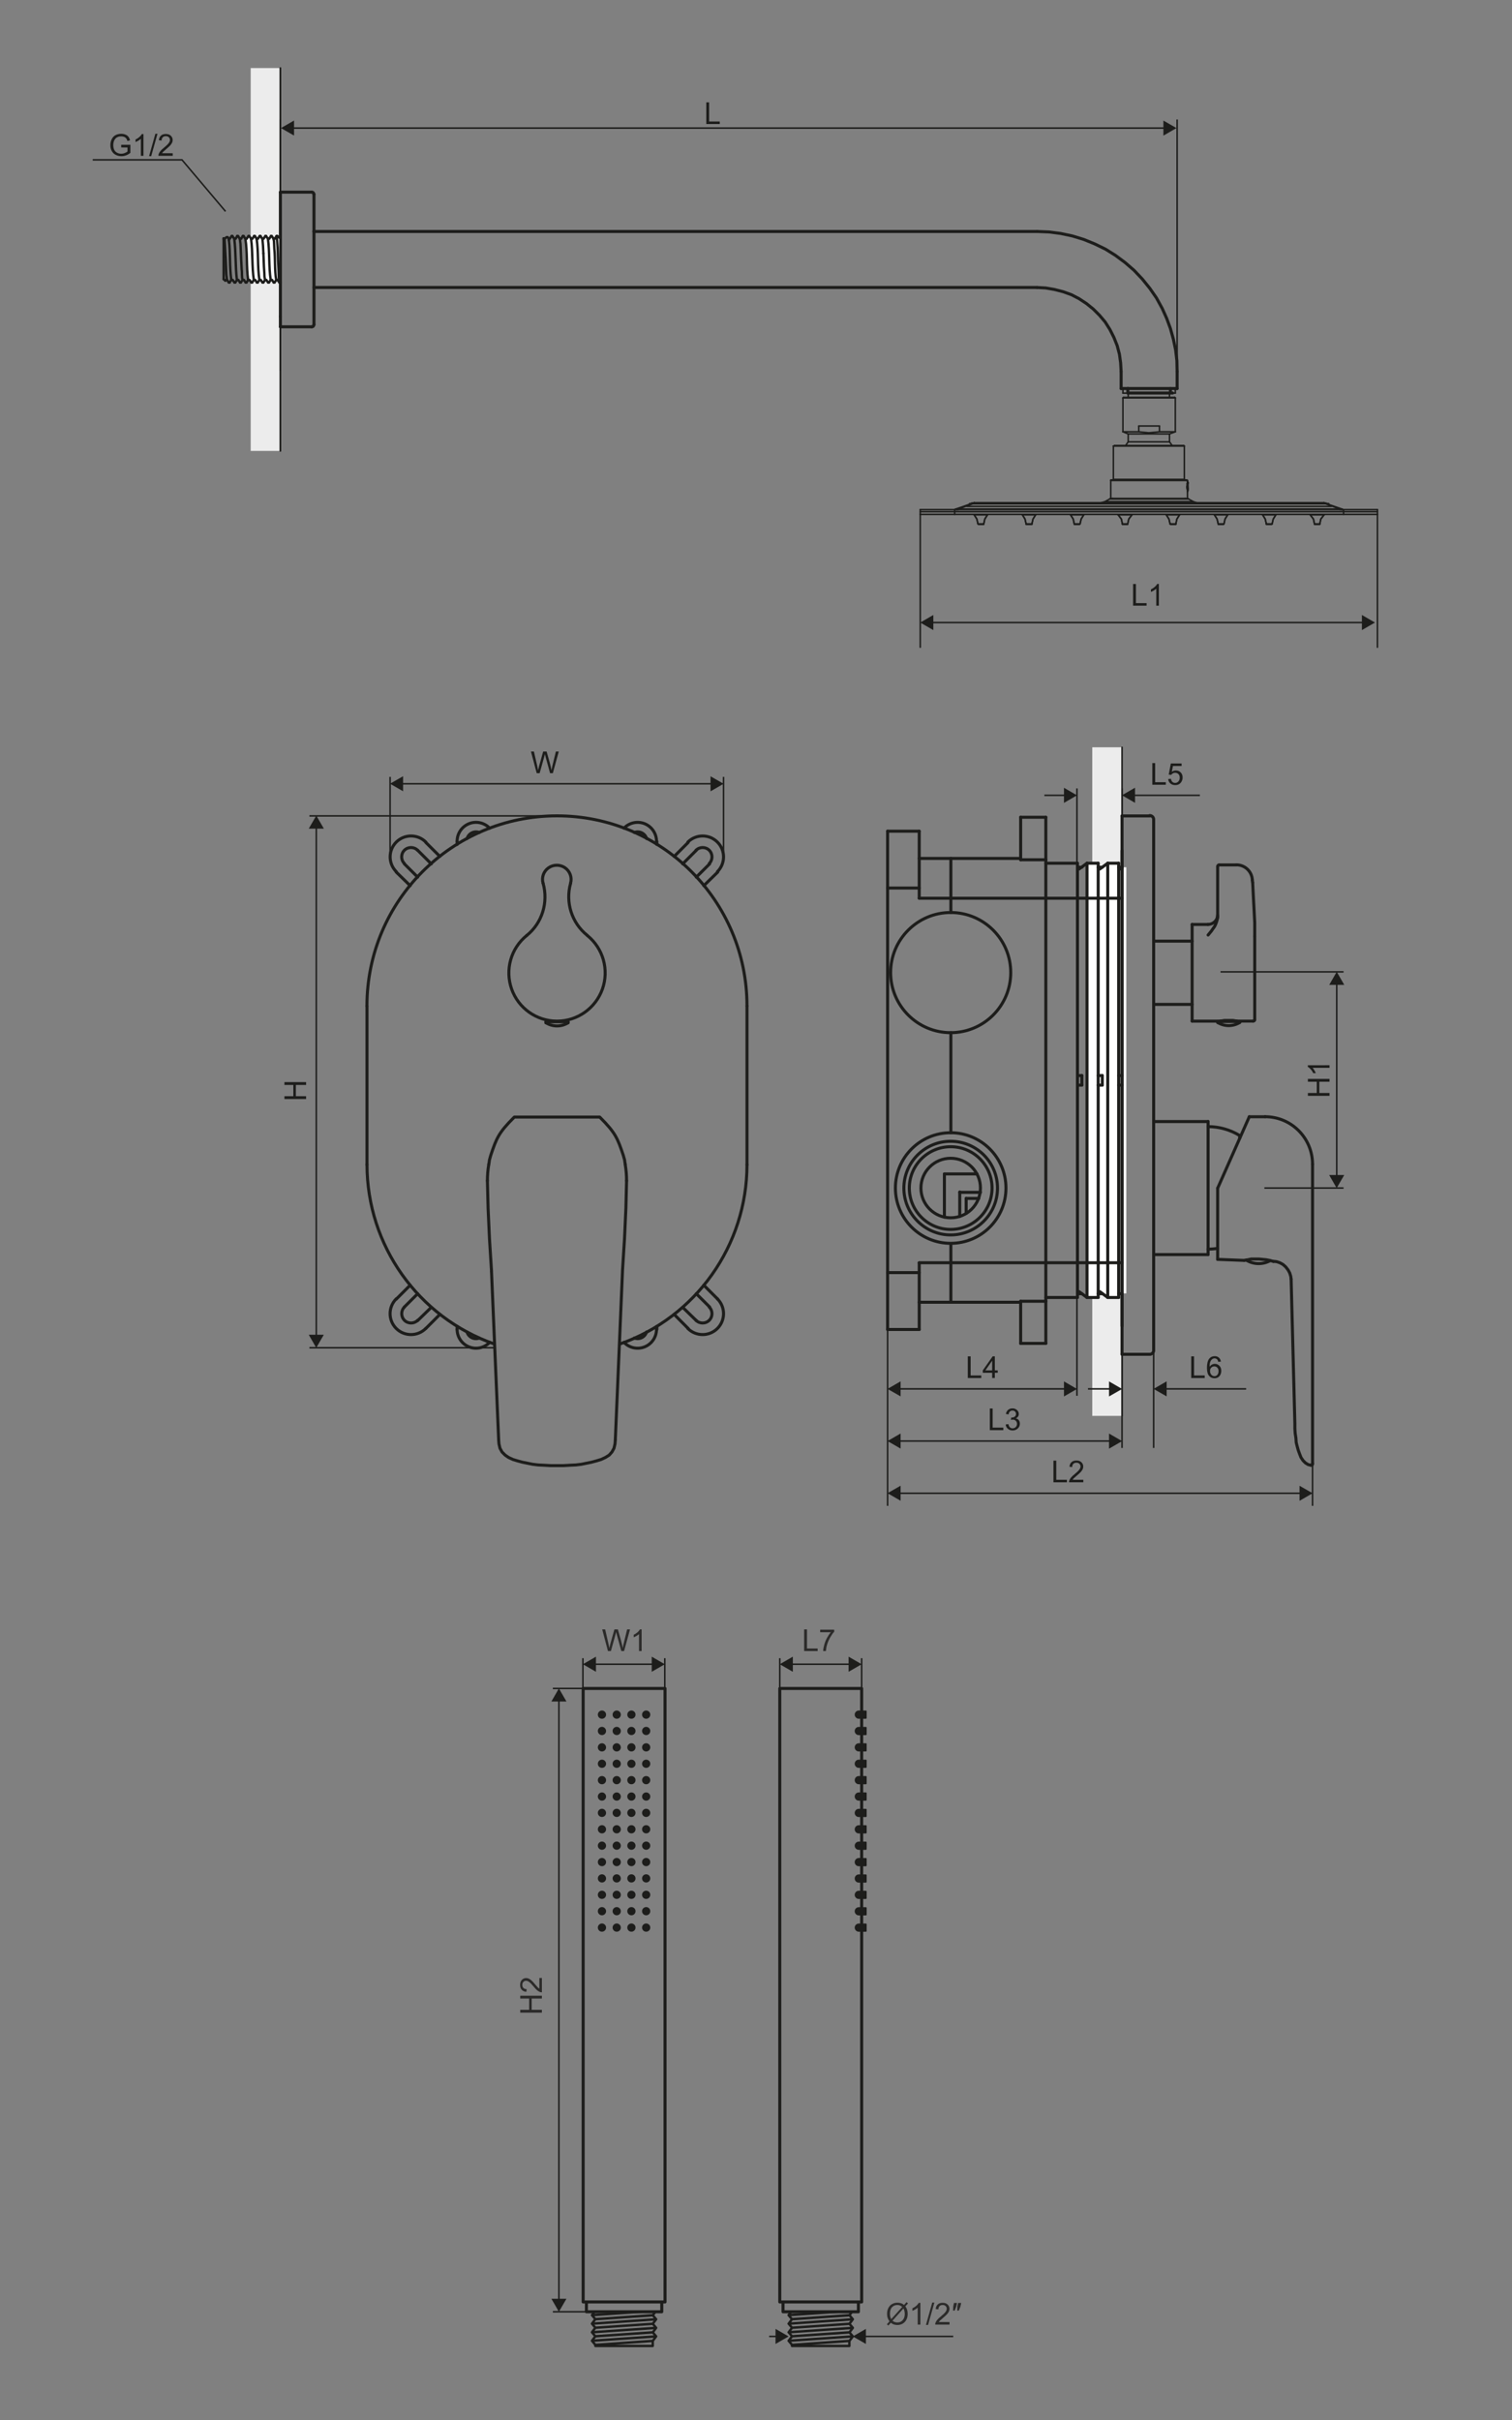 <svg version="1.1" id="Warstwa_1" xmlns="http://www.w3.org/2000/svg" xmlns:xlink="http://www.w3.org/1999/xlink" x="0px" y="0px"
	 viewBox="0 0 250 400" style="enable-background:new 0 0 250 400;" xml:space="preserve">
<rect x="0" y="0" width="250" height="400" fill="#808080" stroke="none"/>
<style type="text/css">
	.st0{fill-rule:evenodd;clip-rule:evenodd;fill:#ECECEC;}
	
		.st1{fill-rule:evenodd;clip-rule:evenodd;fill:none;stroke:#1D1D1B;stroke-width:0.25;stroke-linecap:round;stroke-linejoin:round;stroke-miterlimit:22.926;}
	.st2{fill:#1D1D1B;}
	.st3{fill:none;stroke:#1D1D1B;stroke-width:0.25;stroke-miterlimit:22.926;}
	.st4{fill-rule:evenodd;clip-rule:evenodd;fill:none;stroke:#1D1D1B;stroke-width:0.25;stroke-miterlimit:22.926;}
	
		.st5{fill-rule:evenodd;clip-rule:evenodd;fill:none;stroke:#1D1D1B;stroke-width:0.5;stroke-linecap:round;stroke-linejoin:round;stroke-miterlimit:10;}
	.st6{fill-rule:evenodd;clip-rule:evenodd;fill:#FFFFFF;}
	
		.st7{fill-rule:evenodd;clip-rule:evenodd;fill:none;stroke:#1D1D1B;stroke-width:0.4;stroke-linecap:round;stroke-linejoin:round;stroke-miterlimit:10;}
	.st8{fill:none;stroke:#1D1D1B;stroke-width:0.25;stroke-linecap:round;stroke-linejoin:round;stroke-miterlimit:10;}
	.st9{fill:none;stroke:#1D1D1B;stroke-width:0.25;stroke-linecap:round;stroke-linejoin:round;}
	.st10{fill:none;stroke:#1D1D1B;stroke-width:0.5;stroke-linecap:round;stroke-linejoin:round;stroke-miterlimit:2;}
	.st11{fill-rule:evenodd;clip-rule:evenodd;fill:#1D1D1B;}
	.st12{fill:none;stroke:#1D1D1B;stroke-width:0.25;stroke-miterlimit:22.926;}
	.st13{fill:none;stroke:#1D1D1B;stroke-width:0.4;stroke-linecap:round;stroke-linejoin:round;stroke-miterlimit:22.926;}
	.st14{fill:#2B2A29;}
	
		.st15{fill-rule:evenodd;clip-rule:evenodd;fill:none;stroke:#1D1D1B;stroke-width:0.25;stroke-linecap:round;stroke-linejoin:round;stroke-miterlimit:22.926;}
	
		.st16{fill-rule:evenodd;clip-rule:evenodd;fill:none;stroke:#1D1D1B;stroke-width:0.5;stroke-linecap:round;stroke-linejoin:round;stroke-miterlimit:10;}
	
		.st17{fill-rule:evenodd;clip-rule:evenodd;fill:none;stroke:#1D1D1B;stroke-width:0.5;stroke-linecap:round;stroke-linejoin:round;stroke-miterlimit:10;}
	
		.st18{fill-rule:evenodd;clip-rule:evenodd;fill:none;stroke:#1D1D1B;stroke-width:0.502;stroke-linecap:round;stroke-linejoin:round;stroke-miterlimit:10;}
	.st19{fill-rule:evenodd;clip-rule:evenodd;fill:none;stroke:#1D1D1B;stroke-width:0.25;stroke-miterlimit:22.926;}
	
		.st20{fill-rule:evenodd;clip-rule:evenodd;fill:none;stroke:#1D1D1B;stroke-width:0.502;stroke-linecap:round;stroke-linejoin:round;stroke-miterlimit:10;}
	
		.st21{fill-rule:evenodd;clip-rule:evenodd;fill:none;stroke:#1D1D1B;stroke-width:0.495;stroke-linecap:round;stroke-linejoin:round;stroke-miterlimit:10;}
	
		.st22{fill-rule:evenodd;clip-rule:evenodd;fill:none;stroke:#1D1D1B;stroke-width:0.501;stroke-linecap:round;stroke-linejoin:round;stroke-miterlimit:10;}
</style>
<g>
	<g>
		<rect x="41.45" y="11.25" class="st0" width="4.91" height="63.28"/>
		<line class="st1" x1="46.36" y1="11.25" x2="46.36" y2="74.53"/>
		<line class="st1" x1="46.36" y1="11.25" x2="46.36" y2="74.53"/>
	</g>
	<g>
		<path class="st2" d="M116.78,20.5v-3.58h0.47v3.16h1.76v0.42H116.78z"/>
	</g>
	<g>
		<g>
			<line class="st3" x1="192.73" y1="21.17" x2="48.26" y2="21.17"/>
			<polygon class="st2" points="48.62,19.92 46.46,21.17 48.62,22.41 			"/>
			<polygon class="st2" points="192.36,22.42 194.52,21.17 192.36,19.93 			"/>
		</g>
	</g>
	<line class="st4" x1="46.36" y1="32.87" x2="46.36" y2="19.75"/>
	<line class="st4" x1="194.63" y1="64.22" x2="194.63" y2="19.75"/>
	<g>
		<path class="st2" d="M20.04,24.35v-0.42l1.52,0v1.33c-0.23,0.19-0.47,0.33-0.72,0.42c-0.25,0.09-0.5,0.14-0.76,0.14
			c-0.35,0-0.67-0.08-0.96-0.23c-0.29-0.15-0.5-0.37-0.65-0.65s-0.22-0.6-0.22-0.95c0-0.35,0.07-0.67,0.22-0.98
			c0.15-0.3,0.36-0.53,0.63-0.67s0.59-0.22,0.94-0.22c0.26,0,0.49,0.04,0.7,0.13c0.21,0.08,0.37,0.2,0.49,0.35s0.21,0.35,0.27,0.59
			l-0.43,0.12c-0.05-0.18-0.12-0.33-0.2-0.43s-0.19-0.19-0.34-0.25c-0.15-0.06-0.31-0.09-0.49-0.09c-0.22,0-0.4,0.03-0.56,0.1
			c-0.16,0.07-0.29,0.15-0.38,0.26c-0.1,0.11-0.17,0.23-0.23,0.35c-0.09,0.22-0.14,0.46-0.14,0.72c0,0.32,0.06,0.59,0.16,0.8
			c0.11,0.21,0.27,0.37,0.48,0.48s0.43,0.16,0.67,0.16c0.21,0,0.41-0.04,0.6-0.12c0.2-0.08,0.34-0.16,0.44-0.25v-0.67H20.04z"/>
		<path class="st2" d="M23.73,25.75h-0.44v-2.8c-0.11,0.1-0.24,0.2-0.42,0.3c-0.17,0.1-0.33,0.18-0.46,0.23v-0.42
			c0.25-0.12,0.46-0.26,0.64-0.42s0.31-0.32,0.39-0.48h0.28V25.75z"/>
		<path class="st2" d="M24.65,25.81l1.04-3.7h0.35L25,25.81H24.65z"/>
		<path class="st2" d="M28.56,25.33v0.42h-2.37c0-0.11,0.01-0.21,0.05-0.31c0.06-0.16,0.16-0.32,0.29-0.48
			c0.13-0.16,0.32-0.34,0.57-0.54c0.39-0.32,0.65-0.57,0.79-0.76c0.14-0.19,0.21-0.36,0.21-0.53c0-0.17-0.06-0.32-0.19-0.44
			c-0.12-0.12-0.29-0.18-0.49-0.18c-0.21,0-0.38,0.06-0.51,0.19s-0.19,0.3-0.19,0.53l-0.45-0.05c0.03-0.34,0.15-0.59,0.35-0.77
			c0.2-0.18,0.47-0.26,0.81-0.26c0.34,0,0.62,0.1,0.82,0.29s0.3,0.43,0.3,0.71c0,0.14-0.03,0.28-0.09,0.42s-0.16,0.28-0.29,0.44
			c-0.14,0.15-0.36,0.36-0.68,0.63c-0.26,0.22-0.43,0.37-0.51,0.45c-0.07,0.08-0.14,0.16-0.19,0.24H28.56z"/>
	</g>
	<polyline class="st4" points="37.29,34.94 30.09,26.42 15.33,26.42 	"/>
	<line class="st4" x1="46.36" y1="54.02" x2="46.36" y2="61.32"/>
	<polyline class="st5" points="185.37,61.42 185.29,59.98 185.09,58.54 184.72,57.14 184.18,55.78 183.52,54.47 182.74,53.23 
		181.8,52.12 180.77,51.09 179.66,50.19 178.42,49.37 177.15,48.71 175.79,48.22 174.35,47.85 172.91,47.6 171.47,47.52 	"/>
	<polyline class="st5" points="194.63,61.42 194.59,59.61 194.38,57.84 194.01,56.07 193.52,54.3 192.9,52.62 192.16,50.97 
		191.21,49.24 190.1,47.64 188.87,46.12 187.51,44.68 186.03,43.4 184.43,42.21 182.78,41.18 181.01,40.32 179.2,39.58 177.31,39 
		175.38,38.59 173.45,38.34 171.47,38.26 	"/>
	<polyline class="st5" points="51.54,54.02 51.75,53.97 51.87,53.81 51.91,53.64 	"/>
	<polyline class="st5" points="51.91,32.13 51.87,31.97 51.75,31.81 51.54,31.76 	"/>
	<line class="st5" x1="194.63" y1="61.42" x2="194.63" y2="64.22"/>
	<polyline class="st5" points="193.52,64.96 193.52,64.34 193.52,64.22 	"/>
	<line class="st5" x1="186.48" y1="64.96" x2="186.48" y2="64.22"/>
	<line class="st5" x1="185.37" y1="61.42" x2="185.37" y2="64.22"/>
	<line class="st5" x1="193.52" y1="64.96" x2="193.89" y2="64.96"/>
	<polyline class="st5" points="186.48,64.22 191.91,64.22 194.63,64.22 	"/>
	<polyline class="st5" points="185.37,64.22 185.74,64.22 186.48,64.22 	"/>
	<line class="st5" x1="51.54" y1="54.02" x2="46.36" y2="54.02"/>
	<line class="st5" x1="51.91" y1="47.52" x2="171.47" y2="47.52"/>
	<line class="st5" x1="51.91" y1="38.26" x2="171.47" y2="38.26"/>
	<line class="st5" x1="51.54" y1="31.76" x2="46.36" y2="31.76"/>
	<line class="st5" x1="51.91" y1="38.26" x2="51.91" y2="53.64"/>
	<line class="st5" x1="51.91" y1="38.26" x2="51.91" y2="32.13"/>
	<line class="st5" x1="46.36" y1="52.33" x2="46.36" y2="54.02"/>
	<polyline class="st5" points="46.36,46.69 46.36,35.2 46.36,31.76 	"/>
	<line class="st5" x1="46.36" y1="52.33" x2="46.36" y2="46.69"/>
	<polyline class="st5" points="186.48,64.96 191.17,64.96 193.52,64.96 	"/>
	<g>
		<polygon class="st6" points="40.79,39.45 41.1,39.02 41.21,39.03 41.51,39.45 41.73,39.45 42.02,39.03 42.15,39.03 42.43,39.45 
			42.65,39.45 42.94,39.03 43.07,39.03 43.38,39.45 43.57,39.45 43.88,39.03 43.99,39.03 44.3,39.47 44.52,39.45 44.8,39.03 
			44.93,39.03 45.22,39.45 45.44,39.45 45.72,39.03 45.86,39.03 46.36,39.4 46.36,46.69 46.18,46.69 45.9,46.28 45.68,46.28 
			45.39,46.69 45.26,46.69 44.98,46.28 44.76,46.28 44.47,46.69 44.34,46.69 44.03,46.28 43.84,46.28 43.53,46.68 43.4,46.69 
			43.11,46.28 42.89,46.28 42.61,46.69 42.48,46.69 42.19,46.28 41.97,46.28 41.69,46.69 41.56,46.69 41.25,46.28 41.03,46.28 		"/>
		<g>
			<line class="st7" x1="45.86" y1="39.03" x2="45.86" y2="39.02"/>
			<line class="st7" x1="38.42" y1="39.03" x2="38.31" y2="39.03"/>
			<line class="st7" x1="39.34" y1="39.03" x2="39.23" y2="39.03"/>
			<line class="st7" x1="40.28" y1="39.03" x2="40.17" y2="39.03"/>
			<line class="st7" x1="41.21" y1="39.03" x2="41.1" y2="39.03"/>
			<line class="st7" x1="42.13" y1="39.03" x2="42.02" y2="39.03"/>
			<line class="st7" x1="43.07" y1="39.03" x2="42.96" y2="39.03"/>
			<line class="st7" x1="43.99" y1="39.03" x2="43.88" y2="39.03"/>
			<line class="st7" x1="44.91" y1="39.03" x2="44.8" y2="39.03"/>
			<line class="st7" x1="45.86" y1="39.03" x2="45.75" y2="39.03"/>
			<line class="st7" x1="36.97" y1="39.4" x2="37.21" y2="39.4"/>
			<line class="st7" x1="38" y1="39.45" x2="37.81" y2="39.45"/>
			<line class="st7" x1="38.95" y1="39.45" x2="38.73" y2="39.45"/>
			<line class="st7" x1="39.87" y1="39.45" x2="39.65" y2="39.45"/>
			<line class="st7" x1="40.79" y1="39.45" x2="40.59" y2="39.45"/>
			<line class="st7" x1="41.73" y1="39.45" x2="41.51" y2="39.45"/>
			<line class="st7" x1="42.65" y1="39.45" x2="42.43" y2="39.45"/>
			<line class="st7" x1="43.57" y1="39.45" x2="43.38" y2="39.45"/>
			<line class="st7" x1="44.52" y1="39.45" x2="44.3" y2="39.45"/>
			<line class="st7" x1="45.44" y1="39.45" x2="45.22" y2="39.45"/>
			<line class="st7" x1="45.68" y1="46.28" x2="45.9" y2="46.28"/>
			<line class="st7" x1="44.76" y1="46.28" x2="44.98" y2="46.28"/>
			<line class="st7" x1="43.82" y1="46.28" x2="44.03" y2="46.28"/>
			<line class="st7" x1="42.89" y1="46.28" x2="43.11" y2="46.28"/>
			<line class="st7" x1="41.97" y1="46.28" x2="42.17" y2="46.28"/>
			<line class="st7" x1="41.03" y1="46.28" x2="41.25" y2="46.28"/>
			<line class="st7" x1="40.11" y1="46.28" x2="40.33" y2="46.28"/>
			<line class="st7" x1="39.19" y1="46.28" x2="39.38" y2="46.28"/>
			<line class="st7" x1="38.24" y1="46.28" x2="38.46" y2="46.28"/>
			<line class="st7" x1="37.32" y1="46.28" x2="37.54" y2="46.28"/>
			<line class="st7" x1="37.96" y1="46.69" x2="37.85" y2="46.69"/>
			<line class="st7" x1="38.88" y1="46.69" x2="38.77" y2="46.69"/>
			<line class="st7" x1="39.82" y1="46.69" x2="39.69" y2="46.69"/>
			<line class="st7" x1="40.74" y1="46.69" x2="40.64" y2="46.69"/>
			<line class="st7" x1="41.67" y1="46.69" x2="41.56" y2="46.69"/>
			<line class="st7" x1="42.61" y1="46.69" x2="42.48" y2="46.69"/>
			<line class="st7" x1="43.53" y1="46.69" x2="43.42" y2="46.69"/>
			<line class="st7" x1="44.45" y1="46.69" x2="44.34" y2="46.69"/>
			<line class="st7" x1="45.39" y1="46.69" x2="45.26" y2="46.69"/>
			<line class="st7" x1="46.36" y1="46.69" x2="46.21" y2="46.69"/>
			<line class="st7" x1="45.86" y1="39.03" x2="46.36" y2="39.4"/>
			<line class="st7" x1="44.93" y1="39.03" x2="44.91" y2="39.03"/>
			<line class="st7" x1="43.99" y1="39.03" x2="43.99" y2="39.02"/>
			<line class="st7" x1="37.26" y1="46.37" x2="37.26" y2="46.36"/>
			<line class="st7" x1="43.07" y1="39.03" x2="43.07" y2="39.02"/>
			<line class="st7" x1="42.15" y1="39.03" x2="42.13" y2="39.03"/>
			<line class="st7" x1="41.21" y1="39.03" x2="41.21" y2="39.02"/>
			<line class="st7" x1="40.28" y1="39.03" x2="40.28" y2="39.02"/>
			<polyline class="st7" points="37.48,39.21 37.65,39.2 37.81,39.47 			"/>
			<line class="st7" x1="39.36" y1="39.03" x2="39.34" y2="39.03"/>
			<line class="st7" x1="38.42" y1="39.03" x2="38.42" y2="39.02"/>
			<line class="st7" x1="45.39" y1="46.69" x2="45.39" y2="46.68"/>
			<line class="st7" x1="44.47" y1="46.69" x2="44.45" y2="46.69"/>
			<line class="st7" x1="43.53" y1="46.69" x2="43.53" y2="46.68"/>
			<line class="st7" x1="42.61" y1="46.69" x2="42.61" y2="46.68"/>
			<line class="st7" x1="44.93" y1="39.03" x2="45.22" y2="39.45"/>
			<line class="st7" x1="43.99" y1="39.03" x2="44.3" y2="39.45"/>
			<polyline class="st7" points="43.07,39.03 43.35,39.45 43.38,39.45 			"/>
			<line class="st7" x1="45.26" y1="46.69" x2="45.26" y2="46.68"/>
			<line class="st7" x1="44.34" y1="46.69" x2="44.34" y2="46.68"/>
			<line class="st7" x1="43.4" y1="46.69" x2="43.42" y2="46.69"/>
			<line class="st7" x1="41.69" y1="46.69" x2="41.67" y2="46.69"/>
			<line class="st7" x1="40.74" y1="46.69" x2="40.74" y2="46.68"/>
			<line class="st7" x1="39.82" y1="46.69" x2="39.82" y2="46.68"/>
			<line class="st7" x1="38.9" y1="46.69" x2="38.88" y2="46.69"/>
			<line class="st7" x1="42.15" y1="39.03" x2="42.43" y2="39.45"/>
			<line class="st7" x1="41.21" y1="39.03" x2="41.51" y2="39.45"/>
			<line class="st7" x1="46.18" y1="46.69" x2="45.9" y2="46.28"/>
			<polyline class="st7" points="40.28,39.03 40.57,39.45 40.59,39.45 			"/>
			<line class="st7" x1="45.26" y1="46.69" x2="44.98" y2="46.28"/>
			<line class="st7" x1="42.48" y1="46.69" x2="42.48" y2="46.68"/>
			<line class="st7" x1="41.56" y1="46.69" x2="41.56" y2="46.68"/>
			<line class="st7" x1="40.61" y1="46.69" x2="40.64" y2="46.69"/>
			<line class="st7" x1="39.69" y1="46.69" x2="39.69" y2="46.68"/>
			<line class="st7" x1="38.77" y1="46.69" x2="38.77" y2="46.68"/>
			<line class="st7" x1="45.72" y1="39.03" x2="45.75" y2="39.03"/>
			<line class="st7" x1="45.39" y1="46.69" x2="45.68" y2="46.28"/>
			<line class="st7" x1="44.47" y1="46.69" x2="44.76" y2="46.28"/>
			<line class="st7" x1="43.53" y1="46.69" x2="43.84" y2="46.28"/>
			<line class="st7" x1="39.36" y1="39.03" x2="39.65" y2="39.45"/>
			<line class="st7" x1="44.34" y1="46.69" x2="44.03" y2="46.28"/>
			<line class="st7" x1="38.42" y1="39.03" x2="38.73" y2="39.45"/>
			<line class="st7" x1="43.4" y1="46.69" x2="43.11" y2="46.28"/>
			<polyline class="st7" points="42.48,46.69 42.19,46.28 42.17,46.28 			"/>
			<line class="st7" x1="36.97" y1="46.15" x2="37.26" y2="46.37"/>
			<line class="st7" x1="37.85" y1="46.69" x2="37.83" y2="46.69"/>
			<line class="st7" x1="44.8" y1="39.03" x2="44.8" y2="39.02"/>
			<line class="st7" x1="43.88" y1="39.03" x2="43.88" y2="39.02"/>
			<line class="st7" x1="42.94" y1="39.03" x2="42.96" y2="39.03"/>
			<line class="st7" x1="42.02" y1="39.03" x2="42.02" y2="39.02"/>
			<line class="st7" x1="41.07" y1="39.03" x2="41.1" y2="39.03"/>
			<line class="st7" x1="42.61" y1="46.69" x2="42.89" y2="46.28"/>
			<line class="st7" x1="41.69" y1="46.69" x2="41.97" y2="46.28"/>
			<line class="st7" x1="40.74" y1="46.69" x2="41.05" y2="46.28"/>
			<line class="st7" x1="45.72" y1="39.03" x2="45.44" y2="39.45"/>
			<line class="st7" x1="46.36" y1="39.4" x2="46.36" y2="46.69"/>
			<line class="st7" x1="41.56" y1="46.69" x2="41.25" y2="46.28"/>
			<line class="st7" x1="40.61" y1="46.69" x2="40.33" y2="46.28"/>
			<polyline class="st7" points="39.69,46.69 39.41,46.28 39.38,46.28 			"/>
			<line class="st7" x1="40.15" y1="39.03" x2="40.17" y2="39.03"/>
			<line class="st7" x1="39.23" y1="39.03" x2="39.23" y2="39.02"/>
			<line class="st7" x1="38.31" y1="39.03" x2="38.29" y2="39.03"/>
			<line class="st7" x1="37.2" y1="39.4" x2="37.48" y2="39.21"/>
			<line class="st7" x1="39.82" y1="46.69" x2="40.11" y2="46.28"/>
			<line class="st7" x1="44.8" y1="39.03" x2="44.52" y2="39.45"/>
			<line class="st7" x1="38.9" y1="46.69" x2="39.19" y2="46.28"/>
			<line class="st7" x1="43.88" y1="39.03" x2="43.57" y2="39.45"/>
			<line class="st7" x1="37.96" y1="46.69" x2="38.24" y2="46.28"/>
			<line class="st7" x1="42.94" y1="39.03" x2="42.65" y2="39.45"/>
			<line class="st7" x1="37.26" y1="46.37" x2="37.32" y2="46.28"/>
			<line class="st7" x1="38.77" y1="46.69" x2="38.46" y2="46.28"/>
			<line class="st7" x1="37.83" y1="46.69" x2="37.54" y2="46.28"/>
			<line class="st7" x1="42.02" y1="39.03" x2="41.73" y2="39.45"/>
			<line class="st7" x1="41.07" y1="39.03" x2="40.79" y2="39.45"/>
			<line class="st7" x1="40.15" y1="39.03" x2="39.87" y2="39.45"/>
			<line class="st7" x1="39.23" y1="39.03" x2="38.95" y2="39.45"/>
			<line class="st7" x1="38.29" y1="39.03" x2="38" y2="39.45"/>
			<line class="st7" x1="36.98" y1="46.14" x2="36.98" y2="39.58"/>
			<line class="st7" x1="36.97" y1="39.4" x2="36.97" y2="39.58"/>
			<polyline class="st7" points="46.21,46.69 46.16,46.45 46.12,46.23 45.97,42.87 45.9,40.96 45.77,39.07 45.75,39.03 			"/>
			<path class="st7" d="M45.22,39.45l0.04,0.03l-0.02,0.08l0.02,0.11l0.04,0.19l0.02,0.43l0.04,0.85c0.17,1.6,0.03,3.53,0.31,5.12"
				/>
			<line class="st7" x1="37.81" y1="39.47" x2="37.85" y2="39.76"/>
			<path class="st7" d="M44.3,39.47c0.31,2.21,0.12,4.62,0.46,6.81"/>
			<polyline class="st7" points="43.38,39.45 43.44,40.06 43.49,40.67 43.55,41.88 			"/>
			<path class="st7" d="M42.43,39.45c0.33,2.17,0.12,4.62,0.46,6.82"/>
			<path class="st7" d="M41.51,39.47c0.3,2.23,0.13,4.62,0.46,6.81"/>
			<polyline class="st7" points="43.55,41.88 43.64,44.08 43.71,45.18 43.73,45.73 43.82,46.28 			"/>
			<path class="st7" d="M40.57,39.47c0.36,2.22,0.14,4.59,0.46,6.81"/>
			<path class="st7" d="M39.65,39.45l0.11,0.85l0.04,0.85l0.07,1.72l0.09,1.7c0.09,0.5-0.02,1.19,0.15,1.7"/>
			<path class="st7" d="M38.73,39.45c0.29,2.25,0.17,4.58,0.44,6.82"/>
			<path class="st7" d="M37.85,39.76c0.25,2.12,0.09,4.39,0.39,6.52"/>
			<polyline class="st7" points="37.13,39.4 37.32,42.83 37.39,44.55 37.43,45.42 37.54,46.27 			"/>
			<line class="st7" x1="45.86" y1="39.03" x2="45.86" y2="39.02"/>
			<line class="st7" x1="46.21" y1="46.69" x2="46.21" y2="46.68"/>
			<line class="st7" x1="37.96" y1="46.69" x2="37.96" y2="46.68"/>
			<line class="st7" x1="43.88" y1="39.03" x2="43.88" y2="39.02"/>
			<line class="st7" x1="40.74" y1="46.69" x2="40.74" y2="46.68"/>
			<line class="st7" x1="41.1" y1="39.03" x2="41.1" y2="39.02"/>
			<line class="st7" x1="45.75" y1="39.03" x2="45.75" y2="39.02"/>
			<line class="st7" x1="42.96" y1="39.03" x2="42.96" y2="39.02"/>
			<line class="st7" x1="44.8" y1="39.03" x2="44.8" y2="39.02"/>
			<line class="st7" x1="42.02" y1="39.03" x2="42.02" y2="39.02"/>
			<line class="st7" x1="40.17" y1="39.03" x2="40.17" y2="39.02"/>
			<line class="st7" x1="39.23" y1="39.03" x2="39.23" y2="39.02"/>
			<line class="st7" x1="37.26" y1="46.37" x2="37.26" y2="46.36"/>
			<line class="st7" x1="41.51" y1="39.47" x2="41.51" y2="39.45"/>
		</g>
	</g>
	<g>
		<line class="st7" x1="193.89" y1="64.96" x2="193.89" y2="64.97"/>
	</g>
	<g>
		<polyline class="st8" points="218.92,85.1 218.39,85.8 218.22,86.59 		"/>
		<polyline class="st8" points="217.34,86.59 217.17,85.8 216.64,85.1 		"/>
		<line class="st8" x1="197.31" y1="82.92" x2="197.83" y2="83.09"/>
		<line class="st8" x1="196.52" y1="82.48" x2="195.91" y2="82.39"/>
		<polyline class="st8" points="196.34,81.17 196.26,80.47 196.34,79.77 		"/>
		<polyline class="st8" points="196.34,81.17 196.26,80.47 196.34,79.77 196.34,79.68 		"/>
		<polyline class="st8" points="193.46,86.59 193.54,86.68 193.63,86.68 		"/>
		<polyline class="st8" points="194.33,86.68 194.42,86.68 194.42,86.59 		"/>
		<polyline class="st8" points="201.42,86.59 201.42,86.68 201.51,86.68 		"/>
		<line class="st8" x1="202.29" y1="86.68" x2="202.38" y2="86.59"/>
		<polyline class="st8" points="195.03,85.1 194.59,85.8 194.42,86.59 		"/>
		<polyline class="st8" points="193.46,86.59 193.28,85.8 192.84,85.1 		"/>
		<polyline class="st8" points="202.99,85.1 202.55,85.8 202.38,86.59 		"/>
		<polyline class="st8" points="201.42,86.59 201.24,85.8 200.8,85.1 		"/>
		<polyline class="st8" points="202.99,85.1 202.55,85.8 202.38,86.59 		"/>
		<polyline class="st8" points="201.42,86.59 201.24,85.8 200.8,85.1 		"/>
		<polyline class="st8" points="195.03,85.1 194.59,85.8 194.42,86.59 		"/>
		<polyline class="st8" points="193.46,86.59 193.28,85.8 192.84,85.1 		"/>
		<polyline class="st8" points="184.01,79.33 184.09,79.33 184.09,79.24 		"/>
		<polyline class="st8" points="183.74,79.33 183.66,79.33 183.66,79.42 		"/>
		<polyline class="st8" points="184.27,73.64 184.18,73.73 184.09,73.73 		"/>
		<line class="st8" x1="158.28" y1="84.23" x2="158.46" y2="84.14"/>
		<line class="st8" x1="182.08" y1="83.09" x2="182.69" y2="82.92"/>
		<line class="st8" x1="184.01" y1="82.39" x2="183.48" y2="82.48"/>
		<polyline class="st8" points="177.62,86.59 177.62,86.68 177.71,86.68 		"/>
		<polyline class="st8" points="178.41,86.68 178.5,86.68 178.58,86.59 		"/>
		<polyline class="st8" points="185.58,86.59 185.58,86.68 185.67,86.68 		"/>
		<polyline class="st8" points="186.37,86.68 186.46,86.68 186.46,86.59 		"/>
		<polyline class="st8" points="179.19,85.1 178.76,85.8 178.58,86.59 		"/>
		<polyline class="st8" points="177.62,86.59 177.45,85.8 177.01,85.1 		"/>
		<polyline class="st8" points="187.16,85.1 186.63,85.8 186.46,86.59 		"/>
		<polyline class="st8" points="185.58,86.59 185.41,85.8 184.88,85.1 		"/>
		<polyline class="st8" points="187.16,85.1 186.63,85.8 186.46,86.59 		"/>
		<polyline class="st8" points="185.58,86.59 185.41,85.8 184.88,85.1 		"/>
		<polyline class="st8" points="179.19,85.1 178.76,85.8 178.58,86.59 		"/>
		<polyline class="st8" points="177.62,86.59 177.45,85.8 177.01,85.1 		"/>
		<line class="st8" x1="161.08" y1="83.18" x2="161.08" y2="83.09"/>
		<line class="st8" x1="161.08" y1="83.09" x2="160.65" y2="83.18"/>
		<line class="st8" x1="157.76" y1="84.23" x2="158.02" y2="84.14"/>
		<polyline class="st8" points="162.57,86.68 162.66,86.68 162.66,86.59 		"/>
		<polyline class="st8" points="161.7,86.59 161.78,86.68 161.87,86.68 		"/>
		<polyline class="st8" points="169.66,86.59 169.66,86.68 169.75,86.68 		"/>
		<polyline class="st8" points="170.53,86.68 170.62,86.68 170.62,86.59 		"/>
		<polyline class="st8" points="161.7,86.59 161.52,85.8 161.08,85.1 		"/>
		<polyline class="st8" points="163.27,85.1 162.83,85.8 162.66,86.59 		"/>
		<polyline class="st8" points="171.23,85.1 170.8,85.8 170.62,86.59 		"/>
		<polyline class="st8" points="169.66,86.59 169.48,85.8 169.05,85.1 		"/>
		<polyline class="st8" points="171.23,85.1 170.8,85.8 170.62,86.59 		"/>
		<polyline class="st8" points="169.66,86.59 169.48,85.8 169.05,85.1 		"/>
		<polyline class="st8" points="163.27,85.1 162.83,85.8 162.66,86.59 		"/>
		<polyline class="st8" points="161.7,86.59 161.52,85.8 161.08,85.1 		"/>
		<line class="st8" x1="219.61" y1="83.35" x2="221.89" y2="84.14"/>
		<line class="st8" x1="219.27" y1="83.18" x2="219.61" y2="83.27"/>
		<line class="st8" x1="218.92" y1="83.18" x2="221.54" y2="84.14"/>
		<line class="st8" x1="185.67" y1="71.37" x2="186.54" y2="71.72"/>
		<line class="st8" x1="196.43" y1="79.86" x2="196.43" y2="79.77"/>
		<line class="st8" x1="196.52" y1="82.48" x2="197.31" y2="82.92"/>
		<line class="st8" x1="196.34" y1="81.17" x2="196.34" y2="81.08"/>
		<line class="st8" x1="185.67" y1="64.98" x2="194.33" y2="64.98"/>
		<line class="st8" x1="185.76" y1="65.68" x2="194.24" y2="65.68"/>
		<line class="st8" x1="185.67" y1="65.77" x2="194.33" y2="65.77"/>
		<line class="st8" x1="191.71" y1="70.41" x2="188.29" y2="70.41"/>
		<line class="st8" x1="188.29" y1="71.37" x2="185.67" y2="71.37"/>
		<line class="st8" x1="191.71" y1="71.37" x2="194.33" y2="71.37"/>
		<line class="st8" x1="193.37" y1="71.72" x2="186.54" y2="71.72"/>
		<line class="st8" x1="193.37" y1="73.03" x2="186.54" y2="73.03"/>
		<line class="st8" x1="184.27" y1="73.64" x2="195.73" y2="73.64"/>
		<line class="st8" x1="184.09" y1="73.73" x2="195.82" y2="73.73"/>
		<line class="st8" x1="195.82" y1="79.24" x2="184.09" y2="79.24"/>
		<line class="st8" x1="183.74" y1="79.33" x2="196.17" y2="79.33"/>
		<line class="st8" x1="183.66" y1="79.42" x2="196.34" y2="79.42"/>
		<line class="st8" x1="196.34" y1="79.68" x2="196.34" y2="79.59"/>
		<line class="st8" x1="196.34" y1="81.26" x2="196.34" y2="81.17"/>
		<line class="st8" x1="196.34" y1="82.39" x2="183.66" y2="82.39"/>
		<line class="st8" x1="183.48" y1="82.48" x2="196.52" y2="82.48"/>
		<line class="st8" x1="182.69" y1="82.92" x2="197.31" y2="82.92"/>
		<line class="st8" x1="161.08" y1="83.09" x2="218.92" y2="83.09"/>
		<line class="st8" x1="161.08" y1="83.18" x2="218.92" y2="83.18"/>
		<line class="st8" x1="219.7" y1="83.27" x2="160.3" y2="83.27"/>
		<line class="st8" x1="220.14" y1="83.7" x2="159.86" y2="83.7"/>
		<line class="st8" x1="221.54" y1="84.14" x2="158.46" y2="84.14"/>
		<line class="st8" x1="152.16" y1="84.23" x2="227.75" y2="84.23"/>
		<path class="st8" d="M227.75,84.58h-75.59H227.75z"/>
		<line class="st8" x1="227.75" y1="85.02" x2="152.16" y2="85.02"/>
		<line class="st8" x1="163.27" y1="85.1" x2="161.08" y2="85.1"/>
		<line class="st8" x1="171.23" y1="85.1" x2="169.05" y2="85.1"/>
		<line class="st8" x1="179.19" y1="85.1" x2="177.01" y2="85.1"/>
		<line class="st8" x1="187.16" y1="85.1" x2="184.88" y2="85.1"/>
		<line class="st8" x1="195.03" y1="85.1" x2="192.84" y2="85.1"/>
		<line class="st8" x1="202.99" y1="85.1" x2="200.8" y2="85.1"/>
		<line class="st8" x1="210.95" y1="85.1" x2="208.77" y2="85.1"/>
		<line class="st8" x1="218.92" y1="85.1" x2="216.64" y2="85.1"/>
		<line class="st8" x1="217.34" y1="86.59" x2="218.21" y2="86.59"/>
		<line class="st8" x1="209.38" y1="86.59" x2="210.34" y2="86.59"/>
		<line class="st8" x1="201.42" y1="86.59" x2="202.38" y2="86.59"/>
		<line class="st8" x1="193.46" y1="86.59" x2="194.42" y2="86.59"/>
		<line class="st8" x1="185.58" y1="86.59" x2="186.46" y2="86.59"/>
		<line class="st8" x1="177.62" y1="86.59" x2="178.58" y2="86.59"/>
		<line class="st8" x1="169.66" y1="86.59" x2="170.62" y2="86.59"/>
		<line class="st8" x1="161.7" y1="86.59" x2="162.66" y2="86.59"/>
		<line class="st8" x1="217.43" y1="86.68" x2="218.13" y2="86.68"/>
		<line class="st8" x1="209.47" y1="86.68" x2="210.17" y2="86.68"/>
		<line class="st8" x1="201.5" y1="86.68" x2="202.29" y2="86.68"/>
		<line class="st8" x1="193.63" y1="86.68" x2="194.33" y2="86.68"/>
		<line class="st8" x1="185.67" y1="86.68" x2="186.37" y2="86.68"/>
		<line class="st8" x1="177.71" y1="86.68" x2="178.41" y2="86.68"/>
		<line class="st8" x1="169.74" y1="86.68" x2="170.53" y2="86.68"/>
		<line class="st8" x1="161.87" y1="86.68" x2="162.57" y2="86.68"/>
		<line class="st8" x1="196.34" y1="81.17" x2="196.34" y2="81.08"/>
		<line class="st8" x1="196.34" y1="79.86" x2="196.34" y2="79.77"/>
		<line class="st8" x1="219.7" y1="83.27" x2="219.7" y2="83.35"/>
		<line class="st8" x1="227.75" y1="84.23" x2="227.75" y2="85.02"/>
		<line class="st8" x1="222.15" y1="84.23" x2="222.15" y2="85.02"/>
		<line class="st8" x1="221.54" y1="84.14" x2="221.54" y2="84.23"/>
		<line class="st8" x1="218.92" y1="83.09" x2="218.92" y2="83.18"/>
		<line class="st8" x1="218.92" y1="85.1" x2="218.92" y2="85.02"/>
		<line class="st8" x1="216.64" y1="85.1" x2="216.64" y2="85.02"/>
		<line class="st8" x1="196.34" y1="81.17" x2="196.34" y2="81.26"/>
		<line class="st8" x1="210.95" y1="85.1" x2="210.95" y2="85.02"/>
		<line class="st8" x1="208.77" y1="85.1" x2="208.77" y2="85.02"/>
		<line class="st8" x1="202.99" y1="85.1" x2="202.99" y2="85.02"/>
		<line class="st8" x1="200.8" y1="85.1" x2="200.8" y2="85.02"/>
		<line class="st8" x1="196.43" y1="79.86" x2="196.43" y2="81.08"/>
		<line class="st8" x1="196.34" y1="81.26" x2="196.34" y2="82.39"/>
		<line class="st8" x1="196.34" y1="79.42" x2="196.34" y2="79.68"/>
		<line class="st8" x1="196.34" y1="81.08" x2="196.34" y2="80.12"/>
		<line class="st8" x1="195.82" y1="73.73" x2="195.82" y2="79.24"/>
		<line class="st8" x1="195.03" y1="85.1" x2="195.03" y2="85.02"/>
		<line class="st8" x1="194.33" y1="64.37" x2="194.33" y2="64.98"/>
		<line class="st8" x1="194.33" y1="65.77" x2="194.33" y2="71.37"/>
		<line class="st8" x1="193.37" y1="71.72" x2="193.37" y2="73.03"/>
		<line class="st8" x1="193.37" y1="64.98" x2="193.37" y2="65.68"/>
		<line class="st8" x1="192.84" y1="85.1" x2="192.84" y2="85.02"/>
		<line class="st8" x1="191.71" y1="70.41" x2="191.71" y2="71.37"/>
		<line class="st8" x1="188.29" y1="70.41" x2="188.29" y2="71.37"/>
		<line class="st8" x1="187.16" y1="85.1" x2="187.16" y2="85.02"/>
		<line class="st8" x1="186.54" y1="71.72" x2="186.54" y2="73.03"/>
		<line class="st8" x1="186.54" y1="64.98" x2="186.54" y2="65.68"/>
		<line class="st8" x1="185.67" y1="65.77" x2="185.67" y2="71.37"/>
		<line class="st8" x1="185.67" y1="64.37" x2="185.67" y2="64.98"/>
		<line class="st8" x1="184.88" y1="85.1" x2="184.88" y2="85.02"/>
		<line class="st8" x1="184.09" y1="73.73" x2="184.09" y2="79.24"/>
		<line class="st8" x1="183.66" y1="79.42" x2="183.66" y2="82.39"/>
		<line class="st8" x1="179.19" y1="85.1" x2="179.19" y2="85.02"/>
		<line class="st8" x1="177.01" y1="85.1" x2="177.01" y2="85.02"/>
		<line class="st8" x1="171.23" y1="85.1" x2="171.23" y2="85.02"/>
		<line class="st8" x1="169.05" y1="85.1" x2="169.05" y2="85.02"/>
		<line class="st8" x1="163.27" y1="85.1" x2="163.27" y2="85.02"/>
		<line class="st8" x1="161.08" y1="85.1" x2="161.08" y2="85.02"/>
		<line class="st8" x1="161.08" y1="83.09" x2="161.08" y2="83.18"/>
		<line class="st8" x1="158.46" y1="84.14" x2="158.46" y2="84.23"/>
		<line class="st8" x1="157.85" y1="84.23" x2="157.85" y2="85.02"/>
		<line class="st8" x1="152.16" y1="84.23" x2="152.16" y2="85.02"/>
		<line class="st8" x1="160.3" y1="83.27" x2="160.3" y2="83.35"/>
		<line class="st8" x1="196.43" y1="79.77" x2="196.34" y2="79.86"/>
		<line class="st8" x1="196.34" y1="79.86" x2="196.34" y2="79.77"/>
		<line class="st8" x1="196.43" y1="81.08" x2="196.34" y2="81.17"/>
		<line class="st8" x1="183.48" y1="82.48" x2="182.69" y2="82.92"/>
		<line class="st8" x1="196.43" y1="79.77" x2="196.43" y2="79.68"/>
		<line class="st8" x1="194.33" y1="71.37" x2="193.37" y2="71.72"/>
		<line class="st8" x1="158.46" y1="84.14" x2="161.08" y2="83.18"/>
		<line class="st8" x1="160.38" y1="83.27" x2="160.65" y2="83.18"/>
		<line class="st8" x1="158.02" y1="84.14" x2="160.3" y2="83.35"/>
		<polyline class="st8" points="158.28,84.23 158.02,84.23 158.02,84.14 		"/>
		<line class="st8" x1="160.65" y1="83.18" x2="161.08" y2="83.18"/>
		<line class="st8" x1="218.92" y1="83.18" x2="219.18" y2="83.18"/>
		<line class="st8" x1="221.8" y1="84.23" x2="221.54" y2="84.14"/>
		<polyline class="st8" points="221.89,84.14 221.98,84.23 221.89,84.23 		"/>
		<polyline class="st8" points="188.29,71.37 189.96,71.54 191.71,71.37 		"/>
		<line class="st8" x1="196.34" y1="79.68" x2="196.34" y2="79.59"/>
		<line class="st8" x1="196.34" y1="81.25" x2="196.34" y2="81.17"/>
		<line class="st8" x1="196.34" y1="80.12" x2="196.43" y2="80.9"/>
		<line class="st8" x1="196.43" y1="79.85" x2="196.43" y2="79.77"/>
		<polyline class="st8" points="196.26,80.47 196.34,81.08 196.34,81.17 		"/>
		<line class="st8" x1="196.34" y1="80.12" x2="196.26" y2="79.94"/>
		<polyline class="st8" points="196.43,79.94 196.43,79.85 196.34,79.85 		"/>
		<line class="st8" x1="196.43" y1="80.82" x2="196.34" y2="79.85"/>
		<path class="st8" d="M196.34,79.77v-0.09V79.77z"/>
		<line class="st8" x1="194.33" y1="65.77" x2="194.24" y2="65.68"/>
		<line class="st8" x1="185.76" y1="65.68" x2="185.67" y2="65.77"/>
		<polyline class="st8" points="195.82,79.24 195.91,79.33 195.99,79.33 		"/>
		<polyline class="st8" points="196.34,79.42 196.26,79.33 196.17,79.33 		"/>
		<line class="st8" x1="195.82" y1="73.73" x2="195.73" y2="73.64"/>
		<line class="st8" x1="193.81" y1="73.64" x2="193.37" y2="73.03"/>
		<line class="st8" x1="186.54" y1="73.03" x2="186.11" y2="73.64"/>
		<line class="st8" x1="221.89" y1="84.14" x2="222.15" y2="84.23"/>
		<line class="st8" x1="221.8" y1="84.23" x2="221.89" y2="84.23"/>
		<polyline class="st8" points="209.38,86.59 209.38,86.68 209.47,86.68 		"/>
		<polyline class="st8" points="210.17,86.68 210.26,86.68 210.34,86.59 		"/>
		<polyline class="st8" points="217.34,86.59 217.34,86.68 217.43,86.68 		"/>
		<polyline class="st8" points="218.13,86.68 218.22,86.68 218.22,86.59 		"/>
		<polyline class="st8" points="218.92,83.09 219.27,83.18 219.18,83.18 		"/>
		<polyline class="st8" points="218.92,85.1 218.39,85.8 218.22,86.59 		"/>
		<polyline class="st8" points="217.34,86.59 217.17,85.8 216.64,85.1 		"/>
		<polyline class="st8" points="210.95,85.1 210.52,85.8 210.34,86.59 		"/>
		<polyline class="st8" points="209.38,86.59 209.2,85.8 208.77,85.1 		"/>
		<polyline class="st8" points="210.95,85.1 210.52,85.8 210.34,86.59 		"/>
		<polyline class="st8" points="209.38,86.59 209.2,85.8 208.77,85.1 		"/>
		<g>
			<path class="st2" d="M187.35,100.11v-3.58h0.47v3.16h1.76v0.42H187.35z"/>
			<path class="st2" d="M191.62,100.11h-0.44v-2.8c-0.11,0.1-0.25,0.2-0.42,0.3s-0.33,0.18-0.46,0.23v-0.42
				c0.25-0.12,0.46-0.26,0.64-0.42c0.18-0.16,0.31-0.32,0.39-0.48h0.28V100.11z"/>
		</g>
		<line class="st9" x1="152.16" y1="85.02" x2="152.16" y2="106.98"/>
		<line class="st9" x1="227.75" y1="85.02" x2="227.75" y2="106.98"/>
		<g>
			<g>
				<line class="st9" x1="153.95" y1="102.9" x2="225.55" y2="102.9"/>
				<g>
					<polygon class="st2" points="154.32,104.15 152.16,102.9 154.32,101.65 					"/>
				</g>
				<g>
					<polygon class="st2" points="225.18,104.15 227.34,102.9 225.18,101.65 					"/>
				</g>
			</g>
		</g>
	</g>
</g>
<path class="st10" d="M96.96,382.11h12.46 M109.96,376.12v1.15 M109.96,279.08H96.42 M96.42,380.49h13.54 M109.96,380.49V279.08
	 M109.42,380.49v1.62 M96.96,380.49v1.62 M96.42,380.49V279.08"/>
<path class="st11" d="M106.84,282.73c-0.37,0-0.68,0.3-0.68,0.68s0.3,0.68,0.68,0.68s0.68-0.3,0.68-0.68
	S107.22,282.73,106.84,282.73 M104.4,282.73c-0.37,0-0.68,0.3-0.68,0.68s0.3,0.68,0.68,0.68s0.68-0.3,0.68-0.68
	S104.78,282.73,104.4,282.73 M101.97,282.73c-0.37,0-0.68,0.3-0.68,0.68s0.3,0.68,0.68,0.68s0.68-0.3,0.68-0.68
	S102.34,282.73,101.97,282.73 M99.53,282.73c-0.37,0-0.68,0.3-0.68,0.68s0.3,0.68,0.68,0.68s0.68-0.3,0.68-0.68
	S99.9,282.73,99.53,282.73 M106.84,285.43c-0.37,0-0.68,0.3-0.68,0.68c0,0.37,0.3,0.68,0.68,0.68s0.68-0.3,0.68-0.68
	C107.52,285.74,107.22,285.43,106.84,285.43 M104.4,285.43c-0.37,0-0.68,0.3-0.68,0.68c0,0.37,0.3,0.68,0.68,0.68
	s0.68-0.3,0.68-0.68C105.08,285.74,104.78,285.43,104.4,285.43 M101.97,285.43c-0.37,0-0.68,0.3-0.68,0.68
	c0,0.37,0.3,0.68,0.68,0.68s0.68-0.3,0.68-0.68C102.64,285.74,102.34,285.43,101.97,285.43 M99.53,285.43
	c-0.37,0-0.68,0.3-0.68,0.68c0,0.37,0.3,0.68,0.68,0.68s0.68-0.3,0.68-0.68C100.2,285.74,99.9,285.43,99.53,285.43 M106.84,288.14
	c-0.37,0-0.68,0.3-0.68,0.68c0,0.37,0.3,0.68,0.68,0.68s0.68-0.3,0.68-0.68C107.52,288.45,107.22,288.14,106.84,288.14
	 M104.4,288.14c-0.37,0-0.68,0.3-0.68,0.68c0,0.37,0.3,0.68,0.68,0.68s0.68-0.3,0.68-0.68C105.08,288.45,104.78,288.14,104.4,288.14
	 M101.97,288.14c-0.37,0-0.68,0.3-0.68,0.68c0,0.37,0.3,0.68,0.68,0.68s0.68-0.3,0.68-0.68
	C102.64,288.45,102.34,288.14,101.97,288.14 M99.53,288.14c-0.37,0-0.68,0.3-0.68,0.68c0,0.37,0.3,0.68,0.68,0.68
	s0.68-0.3,0.68-0.68C100.2,288.45,99.9,288.14,99.53,288.14 M106.84,290.85c-0.37,0-0.68,0.3-0.68,0.68s0.3,0.68,0.68,0.68
	s0.68-0.3,0.68-0.68S107.22,290.85,106.84,290.85 M104.4,290.85c-0.37,0-0.68,0.3-0.68,0.68s0.3,0.68,0.68,0.68s0.68-0.3,0.68-0.68
	S104.78,290.85,104.4,290.85 M101.97,290.85c-0.37,0-0.68,0.3-0.68,0.68s0.3,0.68,0.68,0.68s0.68-0.3,0.68-0.68
	S102.34,290.85,101.97,290.85 M99.53,290.85c-0.37,0-0.68,0.3-0.68,0.68s0.3,0.68,0.68,0.68s0.68-0.3,0.68-0.68
	S99.9,290.85,99.53,290.85 M106.84,293.56c-0.37,0-0.68,0.3-0.68,0.68s0.3,0.68,0.68,0.68s0.68-0.3,0.68-0.68
	S107.22,293.56,106.84,293.56 M104.4,293.56c-0.37,0-0.68,0.3-0.68,0.68s0.3,0.68,0.68,0.68s0.68-0.3,0.68-0.68
	S104.78,293.56,104.4,293.56 M101.97,293.56c-0.37,0-0.68,0.3-0.68,0.68s0.3,0.68,0.68,0.68s0.68-0.3,0.68-0.68
	S102.34,293.56,101.97,293.56 M99.53,293.56c-0.37,0-0.68,0.3-0.68,0.68s0.3,0.68,0.68,0.68s0.68-0.3,0.68-0.68
	S99.9,293.56,99.53,293.56 M106.84,304.39c-0.37,0-0.68,0.3-0.68,0.68c0,0.37,0.3,0.68,0.68,0.68s0.68-0.3,0.68-0.68
	C107.52,304.69,107.22,304.39,106.84,304.39 M104.4,304.39c-0.37,0-0.68,0.3-0.68,0.68c0,0.37,0.3,0.68,0.68,0.68
	s0.68-0.3,0.68-0.68C105.08,304.69,104.78,304.39,104.4,304.39 M101.97,304.39c-0.37,0-0.68,0.3-0.68,0.68
	c0,0.37,0.3,0.68,0.68,0.68s0.68-0.3,0.68-0.68C102.64,304.69,102.34,304.39,101.97,304.39 M99.53,304.39
	c-0.37,0-0.68,0.3-0.68,0.68c0,0.37,0.3,0.68,0.68,0.68s0.68-0.3,0.68-0.68C100.2,304.69,99.9,304.39,99.53,304.39 M106.84,315.22
	c-0.37,0-0.68,0.3-0.68,0.68c0,0.37,0.3,0.68,0.68,0.68s0.68-0.3,0.68-0.68C107.52,315.52,107.22,315.22,106.84,315.22
	 M104.4,315.22c-0.37,0-0.68,0.3-0.68,0.68c0,0.37,0.3,0.68,0.68,0.68s0.68-0.3,0.68-0.68C105.08,315.52,104.78,315.22,104.4,315.22
	 M101.97,315.22c-0.37,0-0.68,0.3-0.68,0.68c0,0.37,0.3,0.68,0.68,0.68s0.68-0.3,0.68-0.68
	C102.64,315.52,102.34,315.22,101.97,315.22 M99.53,315.22c-0.37,0-0.68,0.3-0.68,0.68c0,0.37,0.3,0.68,0.68,0.68
	s0.68-0.3,0.68-0.68C100.2,315.52,99.9,315.22,99.53,315.22 M106.84,296.27c-0.37,0-0.68,0.3-0.68,0.68c0,0.37,0.3,0.68,0.68,0.68
	s0.68-0.3,0.68-0.68C107.52,296.57,107.22,296.27,106.84,296.27 M104.4,296.27c-0.37,0-0.68,0.3-0.68,0.68
	c0,0.37,0.3,0.68,0.68,0.68s0.68-0.3,0.68-0.68C105.08,296.57,104.78,296.27,104.4,296.27 M101.97,296.27
	c-0.37,0-0.68,0.3-0.68,0.68c0,0.37,0.3,0.68,0.68,0.68s0.68-0.3,0.68-0.68C102.64,296.57,102.34,296.27,101.97,296.27
	 M99.53,296.27c-0.37,0-0.68,0.3-0.68,0.68c0,0.37,0.3,0.68,0.68,0.68s0.68-0.3,0.68-0.68C100.2,296.57,99.9,296.27,99.53,296.27
	 M106.84,307.1c-0.37,0-0.68,0.3-0.68,0.68c0,0.37,0.3,0.68,0.68,0.68s0.68-0.3,0.68-0.68C107.52,307.4,107.22,307.1,106.84,307.1
	 M104.4,307.1c-0.37,0-0.68,0.3-0.68,0.68c0,0.37,0.3,0.68,0.68,0.68s0.68-0.3,0.68-0.68C105.08,307.4,104.78,307.1,104.4,307.1
	 M101.97,307.1c-0.37,0-0.68,0.3-0.68,0.68c0,0.37,0.3,0.68,0.68,0.68s0.68-0.3,0.68-0.68C102.64,307.4,102.34,307.1,101.97,307.1
	 M99.53,307.1c-0.37,0-0.68,0.3-0.68,0.68c0,0.37,0.3,0.68,0.68,0.68s0.68-0.3,0.68-0.68C100.2,307.4,99.9,307.1,99.53,307.1
	 M106.84,317.93c-0.37,0-0.68,0.3-0.68,0.68s0.3,0.68,0.68,0.68s0.68-0.3,0.68-0.68S107.22,317.93,106.84,317.93 M104.4,317.93
	c-0.37,0-0.68,0.3-0.68,0.68s0.3,0.68,0.68,0.68s0.68-0.3,0.68-0.68S104.78,317.93,104.4,317.93 M101.97,317.93
	c-0.37,0-0.68,0.3-0.68,0.68s0.3,0.68,0.68,0.68s0.68-0.3,0.68-0.68S102.34,317.93,101.97,317.93 M99.53,317.93
	c-0.37,0-0.68,0.3-0.68,0.68s0.3,0.68,0.68,0.68s0.68-0.3,0.68-0.68S99.9,317.93,99.53,317.93 M106.84,298.97
	c-0.37,0-0.68,0.3-0.68,0.68c0,0.37,0.3,0.68,0.68,0.68s0.68-0.3,0.68-0.68C107.52,299.28,107.22,298.97,106.84,298.97
	 M104.4,298.97c-0.37,0-0.68,0.3-0.68,0.68c0,0.37,0.3,0.68,0.68,0.68s0.68-0.3,0.68-0.68C105.08,299.28,104.78,298.97,104.4,298.97
	 M101.97,298.97c-0.37,0-0.68,0.3-0.68,0.68c0,0.37,0.3,0.68,0.68,0.68s0.68-0.3,0.68-0.68
	C102.64,299.28,102.34,298.97,101.97,298.97 M99.53,298.97c-0.37,0-0.68,0.3-0.68,0.68c0,0.37,0.3,0.68,0.68,0.68
	s0.68-0.3,0.68-0.68C100.2,299.28,99.9,298.97,99.53,298.97 M106.84,309.8c-0.37,0-0.68,0.3-0.68,0.68c0,0.37,0.3,0.68,0.68,0.68
	s0.68-0.3,0.68-0.68C107.52,310.11,107.22,309.8,106.84,309.8 M104.4,309.8c-0.37,0-0.68,0.3-0.68,0.68c0,0.37,0.3,0.68,0.68,0.68
	s0.68-0.3,0.68-0.68C105.08,310.11,104.78,309.8,104.4,309.8 M101.97,309.8c-0.37,0-0.68,0.3-0.68,0.68c0,0.37,0.3,0.68,0.68,0.68
	s0.68-0.3,0.68-0.68C102.64,310.11,102.34,309.8,101.97,309.8 M99.53,309.8c-0.37,0-0.68,0.3-0.68,0.68c0,0.37,0.3,0.68,0.68,0.68
	s0.68-0.3,0.68-0.68C100.2,310.11,99.9,309.8,99.53,309.8 M106.84,301.68c-0.37,0-0.68,0.3-0.68,0.68c0,0.37,0.3,0.68,0.68,0.68
	s0.68-0.3,0.68-0.68C107.52,301.99,107.22,301.68,106.84,301.68 M104.4,301.68c-0.37,0-0.68,0.3-0.68,0.68
	c0,0.37,0.3,0.68,0.68,0.68s0.68-0.3,0.68-0.68C105.08,301.99,104.78,301.68,104.4,301.68 M101.97,301.68
	c-0.37,0-0.68,0.3-0.68,0.68c0,0.37,0.3,0.68,0.68,0.68s0.68-0.3,0.68-0.68C102.64,301.99,102.34,301.68,101.97,301.68
	 M99.53,301.68c-0.37,0-0.68,0.3-0.68,0.68c0,0.37,0.3,0.68,0.68,0.68s0.68-0.3,0.68-0.68C100.2,301.99,99.9,301.68,99.53,301.68
	 M106.84,312.51c-0.37,0-0.68,0.3-0.68,0.68s0.3,0.68,0.68,0.68s0.68-0.3,0.68-0.68S107.22,312.51,106.84,312.51 M104.4,312.51
	c-0.37,0-0.68,0.3-0.68,0.68s0.3,0.68,0.68,0.68s0.68-0.3,0.68-0.68S104.78,312.51,104.4,312.51 M101.97,312.51
	c-0.37,0-0.68,0.3-0.68,0.68s0.3,0.68,0.68,0.68s0.68-0.3,0.68-0.68S102.34,312.51,101.97,312.51 M99.53,312.51
	c-0.37,0-0.68,0.3-0.68,0.68s0.3,0.68,0.68,0.68s0.68-0.3,0.68-0.68S99.9,312.51,99.53,312.51"/>
<path class="st10" d="M129.47,382.11h12.46 M142.47,376.12v1.15 M142.47,279.08h-13.54 M128.93,380.49h13.54 M142.47,380.49V279.08
	 M141.93,380.49v1.62 M129.47,380.49v1.62 M128.93,380.49V279.08"/>
<path class="st11" d="M143.17,317.94c0.07,0,0.13,0.06,0.13,0.13v1.1c0,0.07-0.06,0.13-0.13,0.13H142c-0.37,0-0.68-0.31-0.68-0.68
	c0-0.37,0.3-0.68,0.68-0.68H143.17 M143.17,315.24c0.07,0,0.13,0.06,0.13,0.13v1.1c0,0.07-0.06,0.13-0.13,0.13H142
	c-0.37,0-0.68-0.31-0.68-0.68c0-0.37,0.3-0.68,0.68-0.68H143.17z M143.17,312.53c0.07,0,0.13,0.06,0.13,0.13v1.09
	c0,0.07-0.06,0.13-0.13,0.13H142c-0.37,0-0.68-0.31-0.68-0.68c0-0.37,0.3-0.68,0.68-0.68H143.17z M143.17,309.82
	c0.07,0,0.13,0.06,0.13,0.13v1.1c0,0.07-0.06,0.13-0.13,0.13H142c-0.37,0-0.68-0.3-0.68-0.68c0-0.37,0.3-0.68,0.68-0.68H143.17z
	 M143.17,307.11c0.07,0,0.13,0.06,0.13,0.13v1.1c0,0.07-0.06,0.13-0.13,0.13H142c-0.37,0-0.68-0.3-0.68-0.68
	c0-0.37,0.3-0.68,0.68-0.68H143.17z M143.17,304.4c0.07,0,0.13,0.06,0.13,0.13v1.1c0,0.07-0.06,0.13-0.13,0.13H142
	c-0.37,0-0.68-0.3-0.68-0.68v0c0-0.37,0.3-0.68,0.68-0.68H143.17z M143.17,301.69c0.07,0,0.13,0.06,0.13,0.13v1.1
	c0,0.07-0.06,0.13-0.13,0.13H142c-0.37,0-0.68-0.3-0.68-0.68v0c0-0.37,0.3-0.68,0.68-0.68H143.17z M143.17,298.98
	c0.07,0,0.13,0.06,0.13,0.13v1.1c0,0.07-0.06,0.13-0.13,0.13H142c-0.37,0-0.68-0.3-0.68-0.68v0c0-0.37,0.3-0.68,0.68-0.68H143.17z
	 M143.17,296.27c0.07,0,0.13,0.06,0.13,0.13v1.1c0,0.07-0.06,0.13-0.13,0.13H142c-0.37,0-0.68-0.3-0.68-0.68v0
	c0-0.37,0.3-0.68,0.68-0.68H143.17z M143.17,293.56c0.07,0,0.13,0.06,0.13,0.13v1.1c0,0.07-0.06,0.13-0.13,0.13H142
	c-0.37,0-0.68-0.3-0.68-0.68v0c0-0.37,0.3-0.68,0.68-0.68H143.17z M143.17,290.85c0.07,0,0.13,0.06,0.13,0.13v1.1
	c0,0.07-0.06,0.13-0.13,0.13H142c-0.37,0-0.68-0.3-0.68-0.68v0c0-0.37,0.3-0.68,0.68-0.68H143.17z M143.17,288.14
	c0.07,0,0.13,0.06,0.13,0.13v1.1c0,0.07-0.06,0.13-0.13,0.13H142c-0.37,0-0.68-0.3-0.68-0.68c0-0.37,0.3-0.68,0.68-0.68H143.17z
	 M143.17,285.44c0.07,0,0.13,0.06,0.13,0.13v1.1c0,0.07-0.06,0.13-0.13,0.13H142c-0.37,0-0.68-0.3-0.68-0.68s0.3-0.68,0.68-0.68
	H143.17z M143.17,282.73c0.07,0,0.13,0.06,0.13,0.13v1.1c0,0.07-0.06,0.13-0.13,0.13H142c-0.37,0-0.68-0.31-0.68-0.68
	c0-0.37,0.3-0.68,0.68-0.68H143.17z"/>
<line class="st12" x1="96.96" y1="382.11" x2="91.41" y2="382.11"/>
<line class="st12" x1="92.41" y1="380.32" x2="92.41" y2="280.88"/>
<polygon class="st2" points="93.66,379.96 92.41,382.11 91.17,379.96 "/>
<polygon class="st2" points="93.66,281.24 92.41,279.08 91.17,281.24 "/>
<line class="st12" x1="96.41" y1="279.08" x2="91.41" y2="279.08"/>
<line class="st12" x1="128.93" y1="285.54" x2="128.93" y2="274.08"/>
<line class="st12" x1="130.72" y1="275.08" x2="140.68" y2="275.08"/>
<polygon class="st2" points="131.09,276.33 128.93,275.08 131.09,273.83 "/>
<polygon class="st2" points="140.31,276.33 142.47,275.08 140.31,273.83 "/>
<line class="st12" x1="142.47" y1="285.54" x2="142.47" y2="274.08"/>
<path class="st13" d="M98.44,387.76v-0.18l0,0c3.16-0.22,6.33-0.43,9.49-0.65l0,0v0.83H98.44z M97.88,382.67l8.32-0.57 M98.31,382.1
	l-0.43,0.57l0.56,0.67c3.16-0.22,6.33-0.43,9.49-0.65l0.45-0.59h-2.11h-0.06H98.31z M97.88,384.08l10.61-0.73 M98.44,384.75
	l-0.56-0.67l0.56-0.75c3.16-0.22,6.33-0.43,9.49-0.65l0.56,0.67l-0.56,0.75C104.77,384.32,101.6,384.54,98.44,384.75z M97.88,385.5
	l10.61-0.73 M98.44,384.75l-0.56,0.75l0.56,0.67c3.16-0.22,6.33-0.43,9.49-0.65l0.56-0.75l-0.56-0.67
	C104.77,384.32,101.6,384.54,98.44,384.75z M97.88,386.91l10.61-0.73 M98.44,387.58l-0.56-0.67l0.56-0.75
	c3.16-0.22,6.33-0.43,9.49-0.65l0.56,0.67l-0.56,0.75C104.77,387.15,101.6,387.37,98.44,387.58z"/>
<path class="st13" d="M130.95,387.76v-0.18l0,0c3.16-0.22,6.33-0.43,9.49-0.65l0,0v0.83H130.95z M130.39,382.67l8.32-0.57
	 M130.82,382.1l-0.43,0.57l0.56,0.67c3.16-0.22,6.33-0.43,9.49-0.65l0.45-0.59h-2.11h-0.06H130.82z M130.39,384.08l10.61-0.73
	 M130.96,384.75l-0.56-0.67l0.56-0.75c3.16-0.22,6.33-0.43,9.49-0.65l0.56,0.67l-0.56,0.75
	C137.28,384.32,134.12,384.54,130.96,384.75z M130.39,385.5l10.61-0.73 M130.96,384.75l-0.56,0.75l0.56,0.67
	c3.16-0.22,6.33-0.43,9.49-0.65l0.56-0.75l-0.56-0.67C137.28,384.32,134.12,384.54,130.96,384.75z M130.39,386.91l10.61-0.73
	 M130.96,387.58l-0.56-0.67l0.56-0.75c3.16-0.22,6.33-0.43,9.49-0.65l0.56,0.67l-0.56,0.75
	C137.28,387.15,134.12,387.37,130.96,387.58z"/>
<line class="st12" x1="127.17" y1="386.19" x2="128.6" y2="386.19"/>
<polygon class="st2" points="128.23,387.43 130.39,386.19 128.23,384.94 "/>
<line class="st12" x1="142.8" y1="386.19" x2="157.61" y2="386.19"/>
<polygon class="st2" points="143.17,387.43 141.01,386.19 143.17,384.94 "/>
<g>
	<path class="st14" d="M89.6,332.67h-3.58v-0.47h1.47v-1.86h-1.47v-0.47h3.58v0.47h-1.69v1.86h1.69V332.67z"/>
	<path class="st14" d="M89.18,326.94h0.42v2.37c-0.11,0-0.21-0.01-0.31-0.05c-0.16-0.06-0.32-0.16-0.48-0.29s-0.34-0.32-0.54-0.57
		c-0.32-0.39-0.57-0.65-0.76-0.79c-0.19-0.14-0.36-0.21-0.53-0.21c-0.17,0-0.32,0.06-0.44,0.19c-0.12,0.12-0.18,0.29-0.18,0.49
		c0,0.21,0.06,0.38,0.19,0.51s0.3,0.19,0.53,0.19l-0.05,0.45c-0.34-0.03-0.59-0.15-0.77-0.35c-0.18-0.2-0.26-0.47-0.26-0.81
		c0-0.34,0.1-0.62,0.29-0.82s0.43-0.3,0.71-0.3c0.14,0,0.28,0.03,0.42,0.09s0.28,0.16,0.44,0.29s0.36,0.36,0.63,0.68
		c0.22,0.26,0.37,0.43,0.45,0.51c0.08,0.07,0.16,0.14,0.24,0.19V326.94z"/>
</g>
<g>
	<path class="st14" d="M132.96,272.9v-3.58h0.47v3.16h1.76v0.42H132.96z"/>
	<path class="st14" d="M135.61,269.79v-0.42h2.32v0.34c-0.23,0.24-0.45,0.57-0.68,0.97c-0.22,0.4-0.4,0.82-0.52,1.24
		c-0.09,0.3-0.14,0.63-0.17,0.98h-0.45c0-0.28,0.06-0.62,0.17-1.02c0.11-0.4,0.26-0.78,0.46-1.15c0.2-0.37,0.41-0.68,0.63-0.94
		H135.61z"/>
</g>
<line class="st12" x1="96.38" y1="285.54" x2="96.38" y2="274.08"/>
<line class="st12" x1="98.17" y1="275.08" x2="108.13" y2="275.08"/>
<polygon class="st2" points="98.54,276.33 96.38,275.08 98.54,273.83 "/>
<polygon class="st2" points="107.76,276.33 109.92,275.08 107.76,273.83 "/>
<line class="st12" x1="109.92" y1="285.54" x2="109.92" y2="274.08"/>
<g>
	<path class="st14" d="M100.52,272.9l-0.95-3.58h0.49l0.54,2.35c0.06,0.25,0.11,0.49,0.15,0.73c0.09-0.38,0.15-0.6,0.16-0.66
		l0.68-2.42h0.57l0.51,1.81c0.13,0.45,0.22,0.87,0.28,1.27c0.05-0.23,0.1-0.49,0.18-0.78l0.56-2.3h0.48l-0.98,3.58h-0.46l-0.75-2.73
		c-0.06-0.23-0.1-0.37-0.11-0.42c-0.04,0.17-0.07,0.3-0.1,0.42l-0.76,2.73H100.52z"/>
	<path class="st14" d="M106.1,272.9h-0.44v-2.8c-0.11,0.1-0.25,0.2-0.42,0.3c-0.17,0.1-0.33,0.18-0.46,0.23v-0.42
		c0.25-0.12,0.46-0.26,0.64-0.42c0.18-0.17,0.31-0.32,0.39-0.48h0.28V272.9z"/>
</g>
<g>
	<path class="st14" d="M149.48,380.98l0.41-0.46l0.24,0.21l-0.43,0.48c0.14,0.21,0.23,0.39,0.28,0.55c0.06,0.21,0.1,0.43,0.1,0.69
		c0,0.37-0.07,0.69-0.22,0.98c-0.15,0.29-0.36,0.5-0.62,0.65c-0.27,0.15-0.55,0.22-0.85,0.22c-0.22,0-0.43-0.03-0.61-0.09
		c-0.14-0.05-0.3-0.14-0.49-0.28l-0.41,0.46l-0.24-0.21l0.43-0.48c-0.16-0.24-0.27-0.45-0.32-0.62c-0.05-0.17-0.08-0.38-0.08-0.62
		c0-0.37,0.07-0.7,0.22-0.98c0.15-0.29,0.35-0.51,0.62-0.65c0.26-0.15,0.56-0.22,0.88-0.22c0.22,0,0.41,0.03,0.57,0.09
		C149.11,380.73,149.29,380.83,149.48,380.98z M149.18,381.31c-0.15-0.12-0.29-0.2-0.4-0.25c-0.12-0.04-0.25-0.07-0.4-0.07
		c-0.36,0-0.65,0.12-0.88,0.36c-0.23,0.24-0.35,0.6-0.35,1.08c0,0.19,0.02,0.36,0.05,0.5c0.03,0.11,0.08,0.24,0.16,0.4
		L149.18,381.31z M149.38,381.56l-1.81,2.03c0.12,0.1,0.24,0.17,0.35,0.21c0.14,0.05,0.29,0.08,0.45,0.08
		c0.35,0,0.65-0.12,0.88-0.38c0.23-0.25,0.35-0.6,0.35-1.05C149.59,382.12,149.52,381.82,149.38,381.56z"/>
	<path class="st14" d="M152.18,384.23h-0.44v-2.8c-0.11,0.1-0.25,0.2-0.42,0.3c-0.17,0.1-0.33,0.18-0.46,0.23v-0.42
		c0.25-0.12,0.46-0.26,0.65-0.42c0.18-0.17,0.31-0.32,0.39-0.48h0.28V384.23z"/>
	<path class="st14" d="M153.1,384.29l1.04-3.7h0.35l-1.04,3.7H153.1z"/>
	<path class="st14" d="M157,383.81v0.42h-2.37c0-0.11,0.01-0.21,0.05-0.31c0.06-0.16,0.16-0.32,0.29-0.48s0.32-0.34,0.57-0.54
		c0.39-0.32,0.65-0.57,0.79-0.76c0.14-0.19,0.21-0.36,0.21-0.53c0-0.17-0.06-0.32-0.19-0.44c-0.12-0.12-0.29-0.18-0.49-0.18
		c-0.21,0-0.38,0.06-0.51,0.19s-0.19,0.3-0.19,0.53l-0.45-0.05c0.03-0.34,0.15-0.59,0.35-0.77c0.2-0.18,0.47-0.26,0.81-0.26
		c0.34,0,0.62,0.09,0.82,0.29s0.3,0.43,0.3,0.71c0,0.14-0.03,0.28-0.09,0.42c-0.06,0.14-0.16,0.28-0.29,0.44
		c-0.14,0.15-0.36,0.36-0.68,0.63c-0.26,0.22-0.43,0.37-0.51,0.45c-0.08,0.08-0.14,0.16-0.19,0.24H157z"/>
	<path class="st14" d="M157.58,381.92l0.03-0.67l0.13-0.6h0.5l-0.13,0.6l-0.26,0.67H157.58z M158.27,381.92l0.03-0.67l0.13-0.6h0.5
		l-0.13,0.6l-0.26,0.67H158.27z"/>
</g>
<g>
	<polygon class="st0" points="185.52,123.52 185.52,234.03 180.86,234.03 180.6,234.03 180.6,123.52 180.87,123.52 	"/>
	<line class="st15" x1="185.52" y1="123.52" x2="185.52" y2="234.03"/>
</g>
<polygon class="st6" points="179.73,142.68 181.58,142.68 181.58,143.35 182.26,143.35 183.16,142.68 184.96,142.68 184.96,143.35 
	186.23,143.35 186.23,153.65 186.23,157.48 186.23,213.78 184.96,213.78 184.96,214.46 183.16,214.46 182.26,213.78 181.58,213.78 
	181.58,214.46 179.73,214.46 179.73,157.48 179.73,153.65 "/>
<g>
	<line class="st16" x1="60.68" y1="166.3" x2="60.68" y2="192.52"/>
	<polyline class="st16" points="82.45,237.97 82.5,238.65 82.67,239.38 83.01,240 83.52,240.51 84.08,240.9 84.81,241.24 
		85.54,241.46 86.38,241.69 87.23,241.86 88.07,242.03 88.97,242.14 89.99,242.19 91,242.25 92.12,242.25 93.19,242.25 94.2,242.19 
		95.22,242.14 96.12,242.03 96.96,241.86 97.8,241.69 98.65,241.46 99.38,241.24 100.11,240.9 100.73,240.51 101.18,240 
		101.52,239.38 101.69,238.65 101.74,237.97 	"/>
	<line class="st16" x1="82.45" y1="237.97" x2="81.27" y2="210.24"/>
	<polyline class="st16" points="80.59,195.16 80.7,199.66 80.93,204.73 81.27,210.13 	"/>
	<line class="st16" x1="90.27" y1="168.89" x2="90.27" y2="169.06"/>
	<line class="st16" x1="93.92" y1="168.89" x2="93.92" y2="169.06"/>
	<path class="st16" d="M99.04,184.64H85.15h-0.11l-0.06,0.06c-2.55,2.55-2.89,3.45-3.83,6.24l-0.11,0.39l-0.11,0.39l-0.06,0.45
		l-0.06,0.28"/>
	<polyline class="st16" points="103.6,195.16 103.49,199.66 103.26,204.73 102.92,210.13 102.92,210.24 101.74,237.97 	"/>
	<path class="st17" d="M99.05,184.64h0.11l0.06,0.06c2.55,2.55,2.89,3.45,3.83,6.24l0.11,0.39l0.11,0.39l0.06,0.45l0.06,0.28"/>
	<line class="st16" x1="90.27" y1="168.89" x2="93.92" y2="168.89"/>
	<line class="st16" x1="123.51" y1="166.3" x2="123.51" y2="192.52"/>
	<path class="st16" d="M103.6,195.16c0-0.89-0.07-1.78-0.22-2.66"/>
	<path class="st16" d="M87.1,154.62c2.55-2.06,3.58-5.47,2.7-8.62"/>
	<path class="st16" d="M60.68,192.49c0,13.36,8.45,25.26,21.06,29.66"/>
	<path class="st16" d="M102.45,222.16c12.62-4.4,21.06-16.3,21.06-29.66"/>
	<path class="st16" d="M80.81,192.5c-0.15,0.88-0.22,1.77-0.22,2.66"/>
	<path class="st16" d="M123.51,166.27c0-17.35-14.07-31.42-31.42-31.42c-17.35,0-31.42,14.07-31.42,31.42"/>
	<path class="st16" d="M87.1,154.62c-2.63,2.12-3.63,5.66-2.51,8.85c1.12,3.18,4.13,5.31,7.51,5.31s6.38-2.13,7.51-5.31
		c1.12-3.18,0.12-6.73-2.51-8.85"/>
	<path class="st16" d="M90.27,169.05c1.12,0.7,2.54,0.7,3.66,0"/>
	<path class="st18" d="M94.34,145.98c0.27-0.95-0.1-1.97-0.91-2.54c-0.82-0.57-1.91-0.57-2.73,0c-0.82,0.57-1.18,1.59-0.91,2.54"/>
	<path class="st16" d="M94.34,146.01c-0.88,3.15,0.19,6.53,2.74,8.58"/>
	<line class="st16" x1="75.58" y1="139.08" x2="75.58" y2="139.58"/>
	<line class="st16" x1="75.58" y1="219.75" x2="75.58" y2="219.24"/>
	<line class="st16" x1="111.48" y1="141.55" x2="113.78" y2="139.25"/>
	<line class="st16" x1="115.13" y1="140.54" x2="112.88" y2="142.79"/>
	<line class="st16" x1="113.78" y1="219.58" x2="111.48" y2="217.27"/>
	<line class="st16" x1="112.88" y1="216.09" x2="115.13" y2="218.28"/>
	<line class="st16" x1="115.13" y1="144.98" x2="117.33" y2="142.79"/>
	<line class="st16" x1="117.33" y1="216.03" x2="115.13" y2="213.84"/>
	<line class="st16" x1="118.68" y1="144.14" x2="116.37" y2="146.39"/>
	<line class="st16" x1="116.37" y1="212.43" x2="118.68" y2="214.74"/>
	<line class="st16" x1="65.51" y1="214.74" x2="67.82" y2="212.43"/>
	<line class="st16" x1="67.82" y1="146.39" x2="65.51" y2="144.14"/>
	<line class="st16" x1="69.06" y1="213.84" x2="66.86" y2="216.03"/>
	<line class="st16" x1="66.86" y1="142.79" x2="69.06" y2="144.98"/>
	<line class="st16" x1="69.06" y1="218.28" x2="71.31" y2="216.09"/>
	<line class="st16" x1="72.72" y1="217.27" x2="70.41" y2="219.58"/>
	<line class="st16" x1="71.31" y1="142.79" x2="69.06" y2="140.54"/>
	<line class="st16" x1="70.41" y1="139.25" x2="72.72" y2="141.55"/>
	<line class="st16" x1="108.61" y1="139.08" x2="108.61" y2="139.58"/>
	<line class="st16" x1="108.61" y1="219.75" x2="108.61" y2="219.24"/>
	<path class="st16" d="M65.51,214.69c-1.35,1.35-1.35,3.54,0,4.89c1.35,1.35,3.54,1.35,4.89,0"/>
	<path class="st16" d="M75.58,219.72c0,1.28,0.78,2.42,1.96,2.9c1.18,0.48,2.54,0.18,3.42-0.74"/>
	<path class="st16" d="M66.87,216.04c-0.6,0.6-0.6,1.58,0,2.19c0.6,0.6,1.58,0.6,2.19,0"/>
	<path class="st16" d="M77.22,220.17c0.12,0.41,0.41,0.75,0.8,0.94c0.39,0.19,0.83,0.21,1.23,0.06"/>
	<path class="st16" d="M70.41,139.19c-1.35-1.35-3.54-1.35-4.89,0c-1.35,1.35-1.35,3.54,0,4.89"/>
	<path class="st16" d="M80.96,136.89c-0.88-0.92-2.24-1.22-3.42-0.74c-1.18,0.48-1.96,1.62-1.96,2.9"/>
	<path class="st16" d="M69.05,140.54c-0.6-0.6-1.58-0.6-2.19,0c-0.6,0.6-0.6,1.58,0,2.19"/>
	<path class="st16" d="M79.26,137.6c-0.4-0.15-0.85-0.13-1.23,0.06c-0.39,0.19-0.68,0.53-0.8,0.94"/>
	<path class="st16" d="M113.73,219.58c1.35,1.35,3.54,1.35,4.89,0c1.35-1.35,1.35-3.54,0-4.89"/>
	<path class="st16" d="M103.17,221.88c0.88,0.92,2.24,1.22,3.42,0.74c1.18-0.47,1.96-1.62,1.96-2.9"/>
	<path class="st16" d="M115.08,218.23c0.6,0.6,1.58,0.6,2.19,0c0.6-0.6,0.6-1.58,0-2.19"/>
	<path class="st16" d="M104.88,221.16c0.4,0.15,0.85,0.13,1.23-0.06c0.39-0.19,0.67-0.53,0.8-0.94"/>
	<path class="st16" d="M118.62,144.08c1.35-1.35,1.35-3.54,0-4.89c-1.35-1.35-3.54-1.35-4.89,0"/>
	<path class="st16" d="M108.55,139.05c0-1.28-0.78-2.42-1.96-2.9c-1.18-0.47-2.54-0.18-3.42,0.74"/>
	<path class="st16" d="M117.27,142.73c0.6-0.6,0.6-1.58,0-2.19c-0.6-0.6-1.58-0.6-2.19,0"/>
	<path class="st16" d="M106.91,138.6c-0.12-0.41-0.41-0.75-0.8-0.94c-0.39-0.19-0.83-0.21-1.23-0.06"/>
</g>
<line class="st19" x1="217.02" y1="248.9" x2="217.02" y2="239.06"/>
<line class="st19" x1="146.76" y1="248.9" x2="146.76" y2="215.88"/>
<line class="st19" x1="185.52" y1="239.33" x2="185.52" y2="217.87"/>
<line class="st19" x1="178.07" y1="230.71" x2="178.07" y2="211.82"/>
<line class="st19" x1="222.15" y1="160.64" x2="201.81" y2="160.64"/>
<line class="st19" x1="222.15" y1="196.37" x2="209.06" y2="196.37"/>
<line class="st19" x1="178.07" y1="173.24" x2="178.07" y2="130.32"/>
<line class="st19" x1="64.5" y1="141.64" x2="64.5" y2="128.41"/>
<line class="st19" x1="92.09" y1="134.86" x2="51.16" y2="134.86"/>
<line class="st19" x1="81.86" y1="222.77" x2="51.16" y2="222.77"/>
<g>
	<g>
		<line class="st12" x1="221.02" y1="194.59" x2="221.02" y2="162.43"/>
		<polygon class="st2" points="222.27,162.79 221.02,160.63 219.78,162.79 		"/>
		<polygon class="st2" points="219.77,194.22 221.01,196.38 222.26,194.22 		"/>
	</g>
</g>
<g>
	<path class="st2" d="M219.83,181.13h-3.58v-0.47h1.47v-1.86h-1.47v-0.47h3.58v0.47h-1.69v1.86h1.69V181.13z"/>
	<path class="st2" d="M219.83,176.06v0.44h-2.8c0.1,0.11,0.2,0.24,0.3,0.42c0.1,0.17,0.18,0.33,0.23,0.46h-0.42
		c-0.12-0.25-0.26-0.46-0.42-0.64s-0.32-0.31-0.48-0.39v-0.28H219.83z"/>
</g>
<g>
	<g>
		<line class="st12" x1="148.55" y1="246.82" x2="215.24" y2="246.82"/>
		<polygon class="st2" points="214.87,248.07 217.03,246.82 214.87,245.58 		"/>
		<polygon class="st2" points="148.91,245.57 146.75,246.81 148.91,248.06 		"/>
	</g>
</g>
<g>
	<path class="st2" d="M174.18,245.01v-3.58h0.47v3.16h1.76v0.42H174.18z"/>
	<path class="st2" d="M179.12,244.59v0.42h-2.37c0-0.11,0.01-0.21,0.05-0.31c0.06-0.16,0.16-0.32,0.29-0.48s0.32-0.34,0.57-0.54
		c0.39-0.32,0.65-0.57,0.79-0.76c0.14-0.19,0.21-0.36,0.21-0.53c0-0.17-0.06-0.32-0.19-0.44c-0.12-0.12-0.29-0.18-0.49-0.18
		c-0.21,0-0.38,0.06-0.51,0.19s-0.19,0.3-0.19,0.53l-0.45-0.05c0.03-0.34,0.15-0.59,0.35-0.77c0.2-0.18,0.47-0.26,0.81-0.26
		c0.34,0,0.62,0.09,0.82,0.29s0.3,0.43,0.3,0.71c0,0.14-0.03,0.28-0.09,0.42c-0.06,0.14-0.16,0.28-0.29,0.44
		c-0.14,0.15-0.36,0.36-0.68,0.63c-0.26,0.22-0.43,0.37-0.51,0.45c-0.08,0.08-0.14,0.16-0.19,0.24H179.12z"/>
</g>
<g>
	<g>
		<line class="st12" x1="148.55" y1="238.19" x2="183.73" y2="238.19"/>
		<polygon class="st2" points="183.37,239.45 185.53,238.2 183.37,236.95 		"/>
		<polygon class="st2" points="148.91,236.94 146.75,238.19 148.91,239.44 		"/>
	</g>
</g>
<g>
	<g>
		<line class="st12" x1="148.55" y1="229.57" x2="176.28" y2="229.57"/>
		<polygon class="st2" points="175.92,230.82 178.07,229.58 175.92,228.33 		"/>
		<polygon class="st2" points="148.91,228.32 146.75,229.57 148.91,230.81 		"/>
	</g>
</g>
<g>
	<path class="st2" d="M163.66,236.39v-3.58h0.47v3.16h1.76v0.42H163.66z"/>
	<path class="st2" d="M166.29,235.45l0.44-0.06c0.05,0.25,0.14,0.43,0.26,0.54c0.12,0.11,0.27,0.16,0.44,0.16
		c0.21,0,0.38-0.07,0.52-0.21c0.14-0.14,0.21-0.32,0.21-0.53c0-0.2-0.07-0.37-0.2-0.5s-0.3-0.2-0.5-0.2c-0.08,0-0.19,0.02-0.31,0.05
		l0.05-0.39c0.03,0,0.05,0,0.07,0c0.19,0,0.36-0.05,0.5-0.15c0.15-0.1,0.22-0.25,0.22-0.45c0-0.16-0.05-0.29-0.16-0.4
		c-0.11-0.11-0.25-0.16-0.42-0.16c-0.17,0-0.31,0.05-0.43,0.16s-0.19,0.27-0.22,0.48l-0.44-0.08c0.05-0.29,0.18-0.52,0.37-0.68
		c0.19-0.16,0.43-0.24,0.71-0.24c0.2,0,0.38,0.04,0.54,0.13c0.16,0.08,0.29,0.2,0.38,0.34c0.09,0.14,0.13,0.3,0.13,0.46
		c0,0.16-0.04,0.3-0.12,0.42c-0.08,0.13-0.21,0.23-0.37,0.3c0.21,0.05,0.38,0.15,0.49,0.3c0.12,0.15,0.18,0.35,0.18,0.58
		c0,0.31-0.11,0.58-0.34,0.79c-0.23,0.22-0.52,0.33-0.86,0.33c-0.31,0-0.58-0.09-0.78-0.28
		C166.43,235.99,166.31,235.74,166.29,235.45z"/>
</g>
<g>
	<path class="st2" d="M160.02,227.77v-3.58h0.47v3.16h1.76v0.42H160.02z"/>
	<path class="st2" d="M164.05,227.77v-0.86h-1.55v-0.4l1.63-2.32h0.36v2.32h0.48v0.4h-0.48v0.86H164.05z M164.05,226.51v-1.61
		l-1.12,1.61H164.05z"/>
</g>
<g>
	<g>
		<line class="st12" x1="117.85" y1="129.55" x2="66.29" y2="129.55"/>
		<polygon class="st2" points="66.65,128.3 64.49,129.54 66.65,130.79 		"/>
		<polygon class="st2" points="117.48,130.8 119.64,129.55 117.48,128.31 		"/>
	</g>
</g>
<g>
	<path class="st2" d="M88.74,127.8l-0.95-3.58h0.49l0.54,2.35c0.06,0.25,0.11,0.49,0.15,0.73c0.09-0.38,0.15-0.6,0.16-0.66
		l0.68-2.42h0.57l0.51,1.81c0.13,0.45,0.22,0.87,0.28,1.27c0.05-0.23,0.11-0.49,0.18-0.78l0.56-2.3h0.48l-0.98,3.58h-0.46
		l-0.75-2.73c-0.06-0.23-0.1-0.37-0.11-0.42c-0.04,0.16-0.07,0.3-0.1,0.42l-0.76,2.73H88.74z"/>
</g>
<g>
	<g>
		<line class="st12" x1="52.3" y1="136.6" x2="52.3" y2="220.99"/>
		<polygon class="st2" points="51.05,220.62 52.29,222.78 53.54,220.62 		"/>
		<polygon class="st2" points="53.55,136.97 52.3,134.81 51.05,136.97 		"/>
	</g>
</g>
<g>
	<path class="st2" d="M50.61,181.66h-3.58v-0.47h1.47v-1.86h-1.47v-0.47h3.58v0.47h-1.69v1.86h1.69V181.66z"/>
</g>
<g>
	<line class="st16" x1="146.76" y1="219.75" x2="146.76" y2="137.39"/>
	<line class="st16" x1="178.43" y1="143.63" x2="179.73" y2="142.68"/>
	<line class="st16" x1="181.86" y1="143.63" x2="183.16" y2="142.68"/>
	<line class="st16" x1="185.24" y1="143.63" x2="185.52" y2="143.46"/>
	<line class="st16" x1="168.76" y1="222.05" x2="172.92" y2="222.05"/>
	<line class="st16" x1="151.99" y1="219.75" x2="151.99" y2="208.72"/>
	<line class="st16" x1="151.99" y1="148.47" x2="151.99" y2="137.39"/>
	<line class="st16" x1="146.76" y1="219.75" x2="151.99" y2="219.75"/>
	<line class="st16" x1="156.15" y1="201.18" x2="156.15" y2="194.04"/>
	<line class="st16" x1="168.76" y1="215.25" x2="151.99" y2="215.25"/>
	<line class="st16" x1="172.92" y1="215.08" x2="168.76" y2="215.08"/>
	<line class="st16" x1="184.96" y1="214.46" x2="183.16" y2="214.46"/>
	<line class="st16" x1="181.58" y1="214.46" x2="179.73" y2="214.46"/>
	<line class="st16" x1="178.15" y1="214.46" x2="172.92" y2="214.46"/>
	<line class="st16" x1="185.52" y1="213.84" x2="184.96" y2="213.84"/>
	<line class="st16" x1="182.26" y1="213.84" x2="181.58" y2="213.84"/>
	<line class="st16" x1="178.15" y1="213.84" x2="178.88" y2="213.84"/>
	<line class="st16" x1="157.22" y1="141.89" x2="157.22" y2="150.83"/>
	<line class="st16" x1="157.22" y1="170.69" x2="157.22" y2="187.23"/>
	<line class="st16" x1="157.22" y1="205.57" x2="157.22" y2="215.25"/>
	<line class="st16" x1="158.69" y1="197.02" x2="158.69" y2="201.07"/>
	<line class="st16" x1="159.75" y1="198.09" x2="159.75" y2="200.56"/>
	<line class="st16" x1="146.76" y1="210.35" x2="151.99" y2="210.35"/>
	<line class="st16" x1="151.99" y1="208.72" x2="185.52" y2="208.72"/>
	<line class="st16" x1="179.73" y1="214.46" x2="178.43" y2="213.5"/>
	<line class="st16" x1="183.16" y1="214.46" x2="181.86" y2="213.5"/>
	<line class="st16" x1="168.76" y1="215.08" x2="168.76" y2="222.05"/>
	<line class="st16" x1="168.76" y1="142.11" x2="168.76" y2="135.08"/>
	<line class="st16" x1="172.92" y1="222.05" x2="172.92" y2="135.08"/>
	<line class="st16" x1="161.84" y1="198.09" x2="159.75" y2="198.09"/>
	<line class="st16" x1="162.12" y1="197.08" x2="158.69" y2="197.08"/>
	<line class="st16" x1="156.15" y1="194.04" x2="161.55" y2="194.04"/>
	<line class="st16" x1="178.15" y1="214.46" x2="178.15" y2="142.68"/>
	<line class="st16" x1="178.88" y1="179.36" x2="178.88" y2="177.78"/>
	<line class="st16" x1="179.73" y1="214.46" x2="179.73" y2="142.68"/>
	<line class="st16" x1="181.58" y1="214.46" x2="181.58" y2="142.68"/>
	<line class="st16" x1="182.26" y1="179.36" x2="182.26" y2="177.78"/>
	<line class="st16" x1="183.16" y1="214.46" x2="183.16" y2="142.68"/>
	<line class="st16" x1="184.96" y1="214.46" x2="184.96" y2="142.68"/>
	<line class="st16" x1="185.52" y1="219.19" x2="185.52" y2="140.6"/>
	<line class="st16" x1="185.52" y1="179.36" x2="184.96" y2="179.36"/>
	<line class="st16" x1="182.26" y1="179.36" x2="181.58" y2="179.36"/>
	<line class="st16" x1="178.88" y1="179.36" x2="178.15" y2="179.36"/>
	<line class="st16" x1="185.52" y1="177.78" x2="184.96" y2="177.78"/>
	<line class="st16" x1="182.26" y1="177.78" x2="181.58" y2="177.78"/>
	<line class="st16" x1="178.88" y1="177.78" x2="178.15" y2="177.78"/>
	<line class="st16" x1="185.52" y1="148.47" x2="151.99" y2="148.47"/>
	<line class="st16" x1="146.76" y1="146.78" x2="151.99" y2="146.78"/>
	<line class="st16" x1="185.52" y1="143.35" x2="184.96" y2="143.35"/>
	<line class="st16" x1="182.26" y1="143.35" x2="181.58" y2="143.35"/>
	<line class="st16" x1="178.15" y1="143.35" x2="178.88" y2="143.35"/>
	<line class="st16" x1="172.92" y1="142.68" x2="178.15" y2="142.68"/>
	<line class="st16" x1="179.73" y1="142.68" x2="181.58" y2="142.68"/>
	<line class="st16" x1="183.16" y1="142.68" x2="184.96" y2="142.68"/>
	<line class="st16" x1="168.76" y1="142.11" x2="172.92" y2="142.11"/>
	<line class="st16" x1="151.99" y1="141.89" x2="168.76" y2="141.89"/>
	<line class="st16" x1="151.99" y1="137.39" x2="146.76" y2="137.39"/>
	<line class="st16" x1="172.92" y1="135.08" x2="168.76" y2="135.08"/>
	<path class="st16" d="M157.19,187.23c-5.05,0-9.14,4.09-9.14,9.14s4.09,9.14,9.14,9.14s9.14-4.09,9.14-9.14
		S162.24,187.23,157.19,187.23"/>
	<path class="st16" d="M157.19,188.64c-4.27,0-7.74,3.46-7.74,7.74c0,4.27,3.46,7.74,7.74,7.74c4.27,0,7.74-3.46,7.74-7.74
		C164.93,192.1,161.47,188.64,157.19,188.64"/>
	<path class="st16" d="M157.19,189.54c-3.77,0-6.84,3.06-6.84,6.83c0,3.78,3.06,6.84,6.84,6.84c3.78,0,6.84-3.06,6.84-6.84
		C164.03,192.6,160.97,189.54,157.19,189.54"/>
	<path class="st16" d="M157.19,191.45c-2.72,0-4.92,2.2-4.92,4.92c0,2.72,2.2,4.92,4.92,4.92c2.72,0,4.92-2.2,4.92-4.92
		C162.12,193.65,159.91,191.45,157.19,191.45"/>
	<path class="st16" d="M157.19,150.83c-5.48,0-9.93,4.45-9.93,9.93c0,5.48,4.45,9.93,9.93,9.93c5.48,0,9.93-4.45,9.93-9.93
		C167.12,155.28,162.68,150.83,157.19,150.83"/>
	<polyline class="st16" points="216.74,242.19 216.8,242.19 216.85,242.19 216.97,242.14 217.02,242.03 217.02,241.91 	"/>
	<line class="st16" x1="185.52" y1="223.85" x2="190.13" y2="223.85"/>
	<line class="st16" x1="190.75" y1="207.37" x2="199.75" y2="207.37"/>
	<line class="st16" x1="201.33" y1="208.16" x2="205.72" y2="208.33"/>
	<polyline class="st16" points="210.55,208.5 210.78,208.5 211.12,208.55 211.62,208.72 212.13,209 212.58,209.4 212.97,209.9 
		213.25,210.41 213.42,210.97 213.48,211.42 	"/>
	<line class="st16" x1="185.52" y1="134.86" x2="185.52" y2="223.85"/>
	<line class="st16" x1="190.75" y1="135.48" x2="190.75" y2="223.24"/>
	<line class="st16" x1="197.11" y1="152.8" x2="197.11" y2="168.78"/>
	<line class="st16" x1="199.75" y1="185.38" x2="199.75" y2="207.37"/>
	<line class="st16" x1="201.33" y1="196.4" x2="201.33" y2="208.16"/>
	<line class="st16" x1="201.33" y1="143.24" x2="201.33" y2="151.51"/>
	<line class="st16" x1="201.33" y1="169" x2="201.33" y2="168.84"/>
	<line class="st20" x1="201.89" y1="168.84" x2="201.89" y2="168.76"/>
	<line class="st16" x1="204.42" y1="168.84" x2="204.42" y2="168.78"/>
	<line class="st16" x1="204.98" y1="169" x2="204.98" y2="168.84"/>
	<line class="st16" x1="204.98" y1="187.74" x2="204.98" y2="188.13"/>
	<line class="st16" x1="201.33" y1="196.4" x2="206.56" y2="184.59"/>
	<line class="st16" x1="190.75" y1="185.38" x2="199.75" y2="185.38"/>
	<line class="st16" x1="209.2" y1="184.59" x2="206.56" y2="184.59"/>
	<line class="st16" x1="207.07" y1="145.55" x2="207.07" y2="145.38"/>
	<line class="st16" x1="207.46" y1="168.54" x2="207.46" y2="154.77"/>
	<line class="st16" x1="207.12" y1="145.88" x2="207.07" y2="145.55"/>
	<polyline class="st16" points="213.48,211.42 214.1,235.33 214.1,236.12 214.15,236.91 214.27,237.69 214.32,238.43 214.49,239.1 
		214.66,239.72 214.89,240.34 215.11,240.9 215.45,241.41 215.84,241.8 216.29,242.08 216.74,242.19 	"/>
	<line class="st16" x1="217.02" y1="241.91" x2="217.02" y2="192.46"/>
	<line class="st16" x1="201.33" y1="168.84" x2="204.98" y2="168.84"/>
	<line class="st21" x1="207.21" y1="168.78" x2="204.53" y2="168.78"/>
	<line class="st16" x1="201.78" y1="168.78" x2="197.11" y2="168.78"/>
	<line class="st16" x1="190.75" y1="166.02" x2="197.11" y2="166.02"/>
	<line class="st16" x1="190.75" y1="155.56" x2="197.11" y2="155.56"/>
	<line class="st16" x1="199.75" y1="152.8" x2="197.11" y2="152.8"/>
	<line class="st16" x1="204.48" y1="142.96" x2="201.61" y2="142.96"/>
	<line class="st16" x1="185.52" y1="134.86" x2="190.13" y2="134.86"/>
	<path class="st16" d="M204.97,187.69c-1.58-0.96-3.39-1.47-5.24-1.47"/>
	<path class="st16" d="M199.72,206.47c0.53,0,1.05-0.04,1.57-0.12"/>
	<path class="st16" d="M217.02,192.43c0-4.33-3.51-7.85-7.85-7.85"/>
	<path class="st16" d="M206.04,208.27c1.21,0.75,2.73,0.79,3.98,0.1"/>
	<path class="st22" d="M201.33,169c1.12,0.69,2.54,0.69,3.66,0"/>
	<path class="st16" d="M207.06,145.39c-0.09-1.37-1.24-2.44-2.61-2.44"/>
	<path class="st16" d="M199.72,152.8c0.88,0,1.6-0.69,1.6-1.55"/>
	<path class="st16" d="M190.75,135.45c0-0.36-0.29-0.65-0.65-0.65"/>
	<path class="st16" d="M190.1,223.85c0.36,0,0.65-0.29,0.65-0.65"/>
	<path class="st16" d="M201.58,142.96c-0.14,0-0.25,0.11-0.25,0.25"/>
	<path class="st16" d="M207.21,168.78c0.14,0,0.25-0.11,0.25-0.24"/>
	<polyline class="st16" points="204.53,168.78 203.86,168.67 203.13,168.67 202.45,168.67 201.78,168.78 	"/>
	<polyline class="st16" points="201.33,151.51 201.33,151.73 201.27,151.96 201.16,152.35 200.99,152.8 200.82,153.14 
		200.54,153.53 200.31,153.87 199.75,154.55 	"/>
	<polyline class="st16" points="207.46,154.77 207.46,152.52 207.35,150.33 207.23,148.08 207.12,145.88 	"/>
	<polyline class="st16" points="210.55,208.5 209.93,208.33 209.37,208.22 208.75,208.16 208.13,208.1 207.52,208.1 206.9,208.1 
		206.33,208.22 205.72,208.33 	"/>
</g>
<line class="st19" x1="190.75" y1="239.33" x2="190.75" y2="217.87"/>
<g>
	<g>
		<line class="st12" x1="179.89" y1="229.57" x2="183.73" y2="229.57"/>
		<polygon class="st2" points="183.37,230.82 185.53,229.58 183.37,228.33 		"/>
	</g>
</g>
<g>
	<g>
		<line class="st12" x1="192.54" y1="229.57" x2="206.04" y2="229.57"/>
		<polygon class="st2" points="192.9,228.32 190.74,229.57 192.9,230.81 		"/>
	</g>
</g>
<g>
	<path class="st2" d="M196.96,227.77v-3.58h0.47v3.16h1.76v0.42H196.96z"/>
	<path class="st2" d="M201.87,225.06l-0.44,0.03c-0.04-0.17-0.09-0.3-0.17-0.38c-0.12-0.12-0.27-0.19-0.44-0.19
		c-0.14,0-0.26,0.04-0.37,0.12c-0.14,0.1-0.25,0.25-0.33,0.44c-0.08,0.19-0.12,0.47-0.12,0.83c0.11-0.16,0.24-0.28,0.39-0.36
		c0.15-0.08,0.31-0.12,0.48-0.12c0.29,0,0.54,0.11,0.75,0.32c0.21,0.21,0.31,0.49,0.31,0.84c0,0.22-0.05,0.43-0.14,0.63
		c-0.1,0.19-0.23,0.34-0.4,0.44s-0.36,0.15-0.58,0.15c-0.37,0-0.67-0.13-0.9-0.4c-0.23-0.27-0.35-0.71-0.35-1.33
		c0-0.69,0.13-1.2,0.38-1.51c0.22-0.27,0.52-0.41,0.9-0.41c0.28,0,0.51,0.08,0.69,0.24C201.72,224.57,201.83,224.79,201.87,225.06z
		 M200.07,226.61c0,0.15,0.03,0.3,0.1,0.43c0.06,0.14,0.15,0.24,0.27,0.32s0.24,0.11,0.36,0.11c0.19,0,0.34-0.07,0.48-0.22
		c0.13-0.15,0.2-0.35,0.2-0.61c0-0.25-0.07-0.44-0.2-0.58c-0.13-0.14-0.3-0.21-0.5-0.21c-0.2,0-0.37,0.07-0.51,0.21
		C200.14,226.19,200.07,226.38,200.07,226.61z"/>
</g>
<line class="st19" x1="119.63" y1="141.64" x2="119.63" y2="128.41"/>
<g>
	<g>
		<line class="st12" x1="198.39" y1="131.46" x2="187.31" y2="131.46"/>
		<polygon class="st2" points="187.67,130.2 185.51,131.45 187.67,132.7 		"/>
	</g>
</g>
<g>
	<path class="st2" d="M190.53,129.71v-3.58H191v3.16h1.76v0.42H190.53z"/>
	<path class="st2" d="M193.15,128.77l0.46-0.04c0.03,0.22,0.11,0.39,0.24,0.51c0.12,0.11,0.27,0.17,0.45,0.17
		c0.21,0,0.39-0.08,0.54-0.24s0.22-0.37,0.22-0.63c0-0.25-0.07-0.45-0.21-0.59s-0.33-0.22-0.55-0.22c-0.14,0-0.27,0.03-0.38,0.1
		c-0.11,0.06-0.2,0.15-0.27,0.25l-0.41-0.05l0.35-1.84h1.78v0.42h-1.43l-0.19,0.96c0.21-0.15,0.44-0.22,0.68-0.22
		c0.31,0,0.58,0.11,0.79,0.32s0.32,0.49,0.32,0.83c0,0.32-0.09,0.6-0.28,0.84c-0.23,0.29-0.54,0.43-0.94,0.43
		c-0.33,0-0.59-0.09-0.8-0.27S193.18,129.08,193.15,128.77z"/>
</g>
<g>
	<g>
		<line class="st12" x1="176.28" y1="131.46" x2="172.68" y2="131.46"/>
		<polygon class="st2" points="175.92,132.71 178.07,131.46 175.92,130.21 		"/>
	</g>
</g>
<line class="st19" x1="185.52" y1="173.24" x2="185.52" y2="130.32"/>
</svg>
